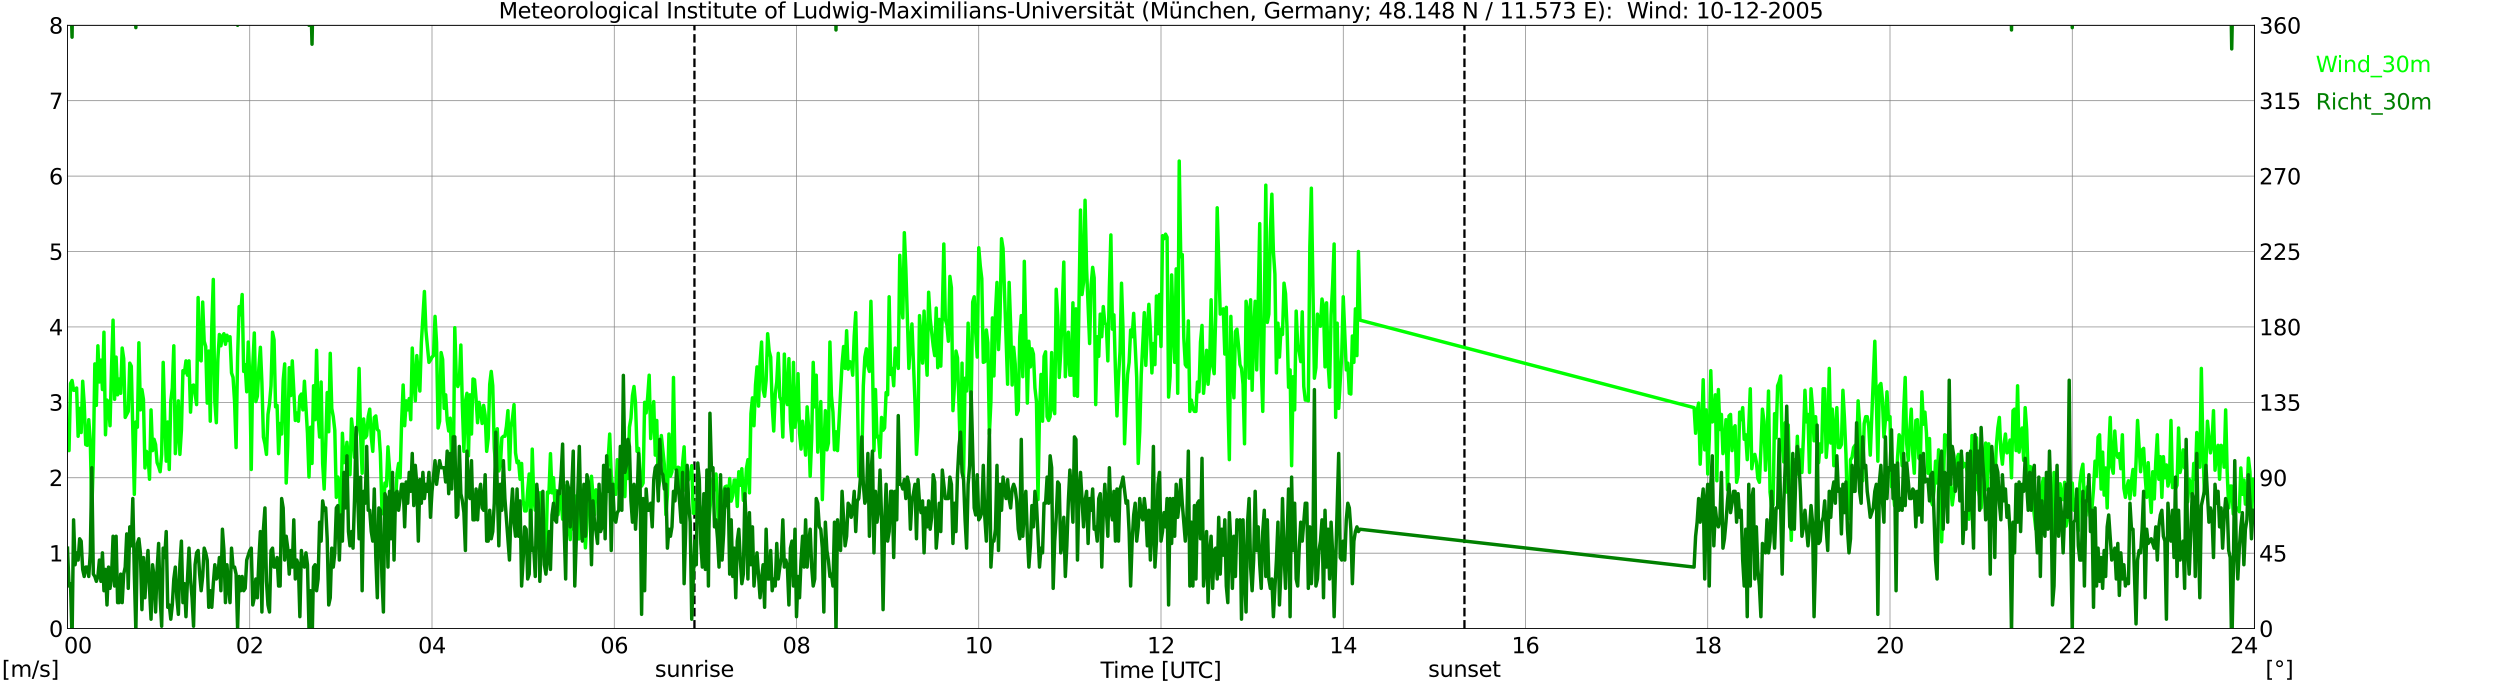 <?xml version="1.0" encoding="utf-8" standalone="no"?>
<!DOCTYPE svg PUBLIC "-//W3C//DTD SVG 1.1//EN"
  "http://www.w3.org/Graphics/SVG/1.1/DTD/svg11.dtd">
<svg xmlns:xlink="http://www.w3.org/1999/xlink" width="1085.4pt" height="296.64pt" viewBox="0 0 1085.4 296.64" xmlns="http://www.w3.org/2000/svg" version="1.1">
 <defs>
  <style type="text/css">*{stroke-linejoin: round; stroke-linecap: butt}</style>
 </defs>
 <g id="figure_1">
  <g id="patch_1">
   <path d="M 0 296.64 
L 1085.4 296.64 
L 1085.4 0 
L 0 0 
z
" style="fill: #ffffff"/>
  </g>
  <g id="axes_1">
   <g id="patch_2">
    <path d="M 29.306 272.909 
L 978.814 272.909 
L 978.814 10.976 
L 29.306 10.976 
z
" style="fill: #ffffff"/>
   </g>
   <g id="patch_3">
    <path d="M 978.814 272.909 
L 978.814 272.909 
L 978.814 10.976 
L 978.814 10.976 
z
" clip-path="url(#pd162eade5f)" style="fill: #d3d3d3; opacity: 0.25; stroke: #d3d3d3; stroke-linejoin: miter"/>
   </g>
   <g id="matplotlib.axis_1">
    <g id="xtick_1">
     <g id="line2d_1">
      <path d="M 29.306 272.909 
L 29.306 10.976 
" clip-path="url(#pd162eade5f)" style="fill: none; stroke: #808080; stroke-width: 0.3; stroke-linecap: square"/>
     </g>
     <g id="line2d_2"/>
     <g id="text_1">
      <!--    00 -->
      <g transform="translate(18.733 283.627) scale(0.095 -0.095)">
       <defs>
        <path id="DejaVuSans-20" transform="scale(0.016)"/>
        <path id="DejaVuSans-30" d="M 2034 4250 
Q 1547 4250 1301 3770 
Q 1056 3291 1056 2328 
Q 1056 1369 1301 889 
Q 1547 409 2034 409 
Q 2525 409 2770 889 
Q 3016 1369 3016 2328 
Q 3016 3291 2770 3770 
Q 2525 4250 2034 4250 
z
M 2034 4750 
Q 2819 4750 3233 4129 
Q 3647 3509 3647 2328 
Q 3647 1150 3233 529 
Q 2819 -91 2034 -91 
Q 1250 -91 836 529 
Q 422 1150 422 2328 
Q 422 3509 836 4129 
Q 1250 4750 2034 4750 
z
" transform="scale(0.016)"/>
       </defs>
       <use xlink:href="#DejaVuSans-20"/>
       <use xlink:href="#DejaVuSans-20" transform="translate(31.787 0)"/>
       <use xlink:href="#DejaVuSans-20" transform="translate(63.574 0)"/>
       <use xlink:href="#DejaVuSans-30" transform="translate(95.361 0)"/>
       <use xlink:href="#DejaVuSans-30" transform="translate(158.984 0)"/>
      </g>
     </g>
    </g>
    <g id="xtick_2">
     <g id="line2d_3">
      <path d="M 108.431 272.909 
L 108.431 10.976 
" clip-path="url(#pd162eade5f)" style="fill: none; stroke: #808080; stroke-width: 0.3; stroke-linecap: square"/>
     </g>
     <g id="line2d_4"/>
     <g id="text_2">
      <!-- 02 -->
      <g transform="translate(102.387 283.627) scale(0.095 -0.095)">
       <defs>
        <path id="DejaVuSans-32" d="M 1228 531 
L 3431 531 
L 3431 0 
L 469 0 
L 469 531 
Q 828 903 1448 1529 
Q 2069 2156 2228 2338 
Q 2531 2678 2651 2914 
Q 2772 3150 2772 3378 
Q 2772 3750 2511 3984 
Q 2250 4219 1831 4219 
Q 1534 4219 1204 4116 
Q 875 4013 500 3803 
L 500 4441 
Q 881 4594 1212 4672 
Q 1544 4750 1819 4750 
Q 2544 4750 2975 4387 
Q 3406 4025 3406 3419 
Q 3406 3131 3298 2873 
Q 3191 2616 2906 2266 
Q 2828 2175 2409 1742 
Q 1991 1309 1228 531 
z
" transform="scale(0.016)"/>
       </defs>
       <use xlink:href="#DejaVuSans-30"/>
       <use xlink:href="#DejaVuSans-32" transform="translate(63.623 0)"/>
      </g>
     </g>
    </g>
    <g id="xtick_3">
     <g id="line2d_5">
      <path d="M 187.557 272.909 
L 187.557 10.976 
" clip-path="url(#pd162eade5f)" style="fill: none; stroke: #808080; stroke-width: 0.3; stroke-linecap: square"/>
     </g>
     <g id="line2d_6"/>
     <g id="text_3">
      <!-- 04 -->
      <g transform="translate(181.513 283.627) scale(0.095 -0.095)">
       <defs>
        <path id="DejaVuSans-34" d="M 2419 4116 
L 825 1625 
L 2419 1625 
L 2419 4116 
z
M 2253 4666 
L 3047 4666 
L 3047 1625 
L 3713 1625 
L 3713 1100 
L 3047 1100 
L 3047 0 
L 2419 0 
L 2419 1100 
L 313 1100 
L 313 1709 
L 2253 4666 
z
" transform="scale(0.016)"/>
       </defs>
       <use xlink:href="#DejaVuSans-30"/>
       <use xlink:href="#DejaVuSans-34" transform="translate(63.623 0)"/>
      </g>
     </g>
    </g>
    <g id="xtick_4">
     <g id="line2d_7">
      <path d="M 266.683 272.909 
L 266.683 10.976 
" clip-path="url(#pd162eade5f)" style="fill: none; stroke: #808080; stroke-width: 0.3; stroke-linecap: square"/>
     </g>
     <g id="line2d_8"/>
     <g id="text_4">
      <!-- 06 -->
      <g transform="translate(260.638 283.627) scale(0.095 -0.095)">
       <defs>
        <path id="DejaVuSans-36" d="M 2113 2584 
Q 1688 2584 1439 2293 
Q 1191 2003 1191 1497 
Q 1191 994 1439 701 
Q 1688 409 2113 409 
Q 2538 409 2786 701 
Q 3034 994 3034 1497 
Q 3034 2003 2786 2293 
Q 2538 2584 2113 2584 
z
M 3366 4563 
L 3366 3988 
Q 3128 4100 2886 4159 
Q 2644 4219 2406 4219 
Q 1781 4219 1451 3797 
Q 1122 3375 1075 2522 
Q 1259 2794 1537 2939 
Q 1816 3084 2150 3084 
Q 2853 3084 3261 2657 
Q 3669 2231 3669 1497 
Q 3669 778 3244 343 
Q 2819 -91 2113 -91 
Q 1303 -91 875 529 
Q 447 1150 447 2328 
Q 447 3434 972 4092 
Q 1497 4750 2381 4750 
Q 2619 4750 2861 4703 
Q 3103 4656 3366 4563 
z
" transform="scale(0.016)"/>
       </defs>
       <use xlink:href="#DejaVuSans-30"/>
       <use xlink:href="#DejaVuSans-36" transform="translate(63.623 0)"/>
      </g>
     </g>
    </g>
    <g id="xtick_5">
     <g id="line2d_9">
      <path d="M 345.808 272.909 
L 345.808 10.976 
" clip-path="url(#pd162eade5f)" style="fill: none; stroke: #808080; stroke-width: 0.3; stroke-linecap: square"/>
     </g>
     <g id="line2d_10"/>
     <g id="text_5">
      <!-- 08 -->
      <g transform="translate(339.764 283.627) scale(0.095 -0.095)">
       <defs>
        <path id="DejaVuSans-38" d="M 2034 2216 
Q 1584 2216 1326 1975 
Q 1069 1734 1069 1313 
Q 1069 891 1326 650 
Q 1584 409 2034 409 
Q 2484 409 2743 651 
Q 3003 894 3003 1313 
Q 3003 1734 2745 1975 
Q 2488 2216 2034 2216 
z
M 1403 2484 
Q 997 2584 770 2862 
Q 544 3141 544 3541 
Q 544 4100 942 4425 
Q 1341 4750 2034 4750 
Q 2731 4750 3128 4425 
Q 3525 4100 3525 3541 
Q 3525 3141 3298 2862 
Q 3072 2584 2669 2484 
Q 3125 2378 3379 2068 
Q 3634 1759 3634 1313 
Q 3634 634 3220 271 
Q 2806 -91 2034 -91 
Q 1263 -91 848 271 
Q 434 634 434 1313 
Q 434 1759 690 2068 
Q 947 2378 1403 2484 
z
M 1172 3481 
Q 1172 3119 1398 2916 
Q 1625 2713 2034 2713 
Q 2441 2713 2670 2916 
Q 2900 3119 2900 3481 
Q 2900 3844 2670 4047 
Q 2441 4250 2034 4250 
Q 1625 4250 1398 4047 
Q 1172 3844 1172 3481 
z
" transform="scale(0.016)"/>
       </defs>
       <use xlink:href="#DejaVuSans-30"/>
       <use xlink:href="#DejaVuSans-38" transform="translate(63.623 0)"/>
      </g>
     </g>
    </g>
    <g id="xtick_6">
     <g id="line2d_11">
      <path d="M 424.934 272.909 
L 424.934 10.976 
" clip-path="url(#pd162eade5f)" style="fill: none; stroke: #808080; stroke-width: 0.3; stroke-linecap: square"/>
     </g>
     <g id="line2d_12"/>
     <g id="text_6">
      <!-- 10 -->
      <g transform="translate(418.89 283.627) scale(0.095 -0.095)">
       <defs>
        <path id="DejaVuSans-31" d="M 794 531 
L 1825 531 
L 1825 4091 
L 703 3866 
L 703 4441 
L 1819 4666 
L 2450 4666 
L 2450 531 
L 3481 531 
L 3481 0 
L 794 0 
L 794 531 
z
" transform="scale(0.016)"/>
       </defs>
       <use xlink:href="#DejaVuSans-31"/>
       <use xlink:href="#DejaVuSans-30" transform="translate(63.623 0)"/>
      </g>
     </g>
    </g>
    <g id="xtick_7">
     <g id="line2d_13">
      <path d="M 504.06 272.909 
L 504.06 10.976 
" clip-path="url(#pd162eade5f)" style="fill: none; stroke: #808080; stroke-width: 0.3; stroke-linecap: square"/>
     </g>
     <g id="line2d_14"/>
     <g id="text_7">
      <!-- 12 -->
      <g transform="translate(498.015 283.627) scale(0.095 -0.095)">
       <use xlink:href="#DejaVuSans-31"/>
       <use xlink:href="#DejaVuSans-32" transform="translate(63.623 0)"/>
      </g>
     </g>
    </g>
    <g id="xtick_8">
     <g id="line2d_15">
      <path d="M 583.185 272.909 
L 583.185 10.976 
" clip-path="url(#pd162eade5f)" style="fill: none; stroke: #808080; stroke-width: 0.3; stroke-linecap: square"/>
     </g>
     <g id="line2d_16"/>
     <g id="text_8">
      <!-- 14 -->
      <g transform="translate(577.141 283.627) scale(0.095 -0.095)">
       <use xlink:href="#DejaVuSans-31"/>
       <use xlink:href="#DejaVuSans-34" transform="translate(63.623 0)"/>
      </g>
     </g>
    </g>
    <g id="xtick_9">
     <g id="line2d_17">
      <path d="M 662.311 272.909 
L 662.311 10.976 
" clip-path="url(#pd162eade5f)" style="fill: none; stroke: #808080; stroke-width: 0.3; stroke-linecap: square"/>
     </g>
     <g id="line2d_18"/>
     <g id="text_9">
      <!-- 16 -->
      <g transform="translate(656.267 283.627) scale(0.095 -0.095)">
       <use xlink:href="#DejaVuSans-31"/>
       <use xlink:href="#DejaVuSans-36" transform="translate(63.623 0)"/>
      </g>
     </g>
    </g>
    <g id="xtick_10">
     <g id="line2d_19">
      <path d="M 741.437 272.909 
L 741.437 10.976 
" clip-path="url(#pd162eade5f)" style="fill: none; stroke: #808080; stroke-width: 0.3; stroke-linecap: square"/>
     </g>
     <g id="line2d_20"/>
     <g id="text_10">
      <!-- 18 -->
      <g transform="translate(735.392 283.627) scale(0.095 -0.095)">
       <use xlink:href="#DejaVuSans-31"/>
       <use xlink:href="#DejaVuSans-38" transform="translate(63.623 0)"/>
      </g>
     </g>
    </g>
    <g id="xtick_11">
     <g id="line2d_21">
      <path d="M 820.562 272.909 
L 820.562 10.976 
" clip-path="url(#pd162eade5f)" style="fill: none; stroke: #808080; stroke-width: 0.3; stroke-linecap: square"/>
     </g>
     <g id="line2d_22"/>
     <g id="text_11">
      <!-- 20 -->
      <g transform="translate(814.518 283.627) scale(0.095 -0.095)">
       <use xlink:href="#DejaVuSans-32"/>
       <use xlink:href="#DejaVuSans-30" transform="translate(63.623 0)"/>
      </g>
     </g>
    </g>
    <g id="xtick_12">
     <g id="line2d_23">
      <path d="M 899.688 272.909 
L 899.688 10.976 
" clip-path="url(#pd162eade5f)" style="fill: none; stroke: #808080; stroke-width: 0.3; stroke-linecap: square"/>
     </g>
     <g id="line2d_24"/>
     <g id="text_12">
      <!-- 22 -->
      <g transform="translate(893.644 283.627) scale(0.095 -0.095)">
       <use xlink:href="#DejaVuSans-32"/>
       <use xlink:href="#DejaVuSans-32" transform="translate(63.623 0)"/>
      </g>
     </g>
    </g>
    <g id="xtick_13">
     <g id="line2d_25">
      <path d="M 978.814 272.909 
L 978.814 10.976 
" clip-path="url(#pd162eade5f)" style="fill: none; stroke: #808080; stroke-width: 0.3; stroke-linecap: square"/>
     </g>
     <g id="line2d_26"/>
     <g id="text_13">
      <!-- 24    -->
      <g transform="translate(968.241 283.627) scale(0.095 -0.095)">
       <use xlink:href="#DejaVuSans-32"/>
       <use xlink:href="#DejaVuSans-34" transform="translate(63.623 0)"/>
       <use xlink:href="#DejaVuSans-20" transform="translate(127.246 0)"/>
       <use xlink:href="#DejaVuSans-20" transform="translate(159.033 0)"/>
       <use xlink:href="#DejaVuSans-20" transform="translate(190.82 0)"/>
      </g>
     </g>
    </g>
    <g id="text_14">
     <!-- Time [UTC] -->
     <g transform="translate(477.806 294.322) scale(0.095 -0.095)">
      <defs>
       <path id="DejaVuSans-54" d="M -19 4666 
L 3928 4666 
L 3928 4134 
L 2272 4134 
L 2272 0 
L 1638 0 
L 1638 4134 
L -19 4134 
L -19 4666 
z
" transform="scale(0.016)"/>
       <path id="DejaVuSans-69" d="M 603 3500 
L 1178 3500 
L 1178 0 
L 603 0 
L 603 3500 
z
M 603 4863 
L 1178 4863 
L 1178 4134 
L 603 4134 
L 603 4863 
z
" transform="scale(0.016)"/>
       <path id="DejaVuSans-6d" d="M 3328 2828 
Q 3544 3216 3844 3400 
Q 4144 3584 4550 3584 
Q 5097 3584 5394 3201 
Q 5691 2819 5691 2113 
L 5691 0 
L 5113 0 
L 5113 2094 
Q 5113 2597 4934 2840 
Q 4756 3084 4391 3084 
Q 3944 3084 3684 2787 
Q 3425 2491 3425 1978 
L 3425 0 
L 2847 0 
L 2847 2094 
Q 2847 2600 2669 2842 
Q 2491 3084 2119 3084 
Q 1678 3084 1418 2786 
Q 1159 2488 1159 1978 
L 1159 0 
L 581 0 
L 581 3500 
L 1159 3500 
L 1159 2956 
Q 1356 3278 1631 3431 
Q 1906 3584 2284 3584 
Q 2666 3584 2933 3390 
Q 3200 3197 3328 2828 
z
" transform="scale(0.016)"/>
       <path id="DejaVuSans-65" d="M 3597 1894 
L 3597 1613 
L 953 1613 
Q 991 1019 1311 708 
Q 1631 397 2203 397 
Q 2534 397 2845 478 
Q 3156 559 3463 722 
L 3463 178 
Q 3153 47 2828 -22 
Q 2503 -91 2169 -91 
Q 1331 -91 842 396 
Q 353 884 353 1716 
Q 353 2575 817 3079 
Q 1281 3584 2069 3584 
Q 2775 3584 3186 3129 
Q 3597 2675 3597 1894 
z
M 3022 2063 
Q 3016 2534 2758 2815 
Q 2500 3097 2075 3097 
Q 1594 3097 1305 2825 
Q 1016 2553 972 2059 
L 3022 2063 
z
" transform="scale(0.016)"/>
       <path id="DejaVuSans-5b" d="M 550 4863 
L 1875 4863 
L 1875 4416 
L 1125 4416 
L 1125 -397 
L 1875 -397 
L 1875 -844 
L 550 -844 
L 550 4863 
z
" transform="scale(0.016)"/>
       <path id="DejaVuSans-55" d="M 556 4666 
L 1191 4666 
L 1191 1831 
Q 1191 1081 1462 751 
Q 1734 422 2344 422 
Q 2950 422 3222 751 
Q 3494 1081 3494 1831 
L 3494 4666 
L 4128 4666 
L 4128 1753 
Q 4128 841 3676 375 
Q 3225 -91 2344 -91 
Q 1459 -91 1007 375 
Q 556 841 556 1753 
L 556 4666 
z
" transform="scale(0.016)"/>
       <path id="DejaVuSans-43" d="M 4122 4306 
L 4122 3641 
Q 3803 3938 3442 4084 
Q 3081 4231 2675 4231 
Q 1875 4231 1450 3742 
Q 1025 3253 1025 2328 
Q 1025 1406 1450 917 
Q 1875 428 2675 428 
Q 3081 428 3442 575 
Q 3803 722 4122 1019 
L 4122 359 
Q 3791 134 3420 21 
Q 3050 -91 2638 -91 
Q 1578 -91 968 557 
Q 359 1206 359 2328 
Q 359 3453 968 4101 
Q 1578 4750 2638 4750 
Q 3056 4750 3426 4639 
Q 3797 4528 4122 4306 
z
" transform="scale(0.016)"/>
       <path id="DejaVuSans-5d" d="M 1947 4863 
L 1947 -844 
L 622 -844 
L 622 -397 
L 1369 -397 
L 1369 4416 
L 622 4416 
L 622 4863 
L 1947 4863 
z
" transform="scale(0.016)"/>
      </defs>
      <use xlink:href="#DejaVuSans-54"/>
      <use xlink:href="#DejaVuSans-69" transform="translate(57.959 0)"/>
      <use xlink:href="#DejaVuSans-6d" transform="translate(85.742 0)"/>
      <use xlink:href="#DejaVuSans-65" transform="translate(183.154 0)"/>
      <use xlink:href="#DejaVuSans-20" transform="translate(244.678 0)"/>
      <use xlink:href="#DejaVuSans-5b" transform="translate(276.465 0)"/>
      <use xlink:href="#DejaVuSans-55" transform="translate(315.479 0)"/>
      <use xlink:href="#DejaVuSans-54" transform="translate(388.672 0)"/>
      <use xlink:href="#DejaVuSans-43" transform="translate(443.881 0)"/>
      <use xlink:href="#DejaVuSans-5d" transform="translate(513.705 0)"/>
     </g>
    </g>
   </g>
   <g id="matplotlib.axis_2">
    <g id="ytick_1">
     <g id="line2d_27">
      <path d="M 29.306 272.909 
L 978.814 272.909 
" clip-path="url(#pd162eade5f)" style="fill: none; stroke: #808080; stroke-width: 0.3; stroke-linecap: square"/>
     </g>
     <g id="line2d_28"/>
     <g id="text_15">
      <!-- 0 -->
      <g transform="translate(21.261 276.518) scale(0.095 -0.095)">
       <use xlink:href="#DejaVuSans-30"/>
      </g>
     </g>
    </g>
    <g id="ytick_2">
     <g id="line2d_29">
      <path d="M 29.306 240.167 
L 978.814 240.167 
" clip-path="url(#pd162eade5f)" style="fill: none; stroke: #808080; stroke-width: 0.3; stroke-linecap: square"/>
     </g>
     <g id="line2d_30"/>
     <g id="text_16">
      <!-- 1 -->
      <g transform="translate(21.261 243.776) scale(0.095 -0.095)">
       <use xlink:href="#DejaVuSans-31"/>
      </g>
     </g>
    </g>
    <g id="ytick_3">
     <g id="line2d_31">
      <path d="M 29.306 207.426 
L 978.814 207.426 
" clip-path="url(#pd162eade5f)" style="fill: none; stroke: #808080; stroke-width: 0.3; stroke-linecap: square"/>
     </g>
     <g id="line2d_32"/>
     <g id="text_17">
      <!-- 2 -->
      <g transform="translate(21.261 211.035) scale(0.095 -0.095)">
       <use xlink:href="#DejaVuSans-32"/>
      </g>
     </g>
    </g>
    <g id="ytick_4">
     <g id="line2d_33">
      <path d="M 29.306 174.684 
L 978.814 174.684 
" clip-path="url(#pd162eade5f)" style="fill: none; stroke: #808080; stroke-width: 0.3; stroke-linecap: square"/>
     </g>
     <g id="line2d_34"/>
     <g id="text_18">
      <!-- 3 -->
      <g transform="translate(21.261 178.293) scale(0.095 -0.095)">
       <defs>
        <path id="DejaVuSans-33" d="M 2597 2516 
Q 3050 2419 3304 2112 
Q 3559 1806 3559 1356 
Q 3559 666 3084 287 
Q 2609 -91 1734 -91 
Q 1441 -91 1130 -33 
Q 819 25 488 141 
L 488 750 
Q 750 597 1062 519 
Q 1375 441 1716 441 
Q 2309 441 2620 675 
Q 2931 909 2931 1356 
Q 2931 1769 2642 2001 
Q 2353 2234 1838 2234 
L 1294 2234 
L 1294 2753 
L 1863 2753 
Q 2328 2753 2575 2939 
Q 2822 3125 2822 3475 
Q 2822 3834 2567 4026 
Q 2313 4219 1838 4219 
Q 1578 4219 1281 4162 
Q 984 4106 628 3988 
L 628 4550 
Q 988 4650 1302 4700 
Q 1616 4750 1894 4750 
Q 2613 4750 3031 4423 
Q 3450 4097 3450 3541 
Q 3450 3153 3228 2886 
Q 3006 2619 2597 2516 
z
" transform="scale(0.016)"/>
       </defs>
       <use xlink:href="#DejaVuSans-33"/>
      </g>
     </g>
    </g>
    <g id="ytick_5">
     <g id="line2d_35">
      <path d="M 29.306 141.942 
L 978.814 141.942 
" clip-path="url(#pd162eade5f)" style="fill: none; stroke: #808080; stroke-width: 0.3; stroke-linecap: square"/>
     </g>
     <g id="line2d_36"/>
     <g id="text_19">
      <!-- 4 -->
      <g transform="translate(21.261 145.551) scale(0.095 -0.095)">
       <use xlink:href="#DejaVuSans-34"/>
      </g>
     </g>
    </g>
    <g id="ytick_6">
     <g id="line2d_37">
      <path d="M 29.306 109.201 
L 978.814 109.201 
" clip-path="url(#pd162eade5f)" style="fill: none; stroke: #808080; stroke-width: 0.3; stroke-linecap: square"/>
     </g>
     <g id="line2d_38"/>
     <g id="text_20">
      <!-- 5 -->
      <g transform="translate(21.261 112.81) scale(0.095 -0.095)">
       <defs>
        <path id="DejaVuSans-35" d="M 691 4666 
L 3169 4666 
L 3169 4134 
L 1269 4134 
L 1269 2991 
Q 1406 3038 1543 3061 
Q 1681 3084 1819 3084 
Q 2600 3084 3056 2656 
Q 3513 2228 3513 1497 
Q 3513 744 3044 326 
Q 2575 -91 1722 -91 
Q 1428 -91 1123 -41 
Q 819 9 494 109 
L 494 744 
Q 775 591 1075 516 
Q 1375 441 1709 441 
Q 2250 441 2565 725 
Q 2881 1009 2881 1497 
Q 2881 1984 2565 2268 
Q 2250 2553 1709 2553 
Q 1456 2553 1204 2497 
Q 953 2441 691 2322 
L 691 4666 
z
" transform="scale(0.016)"/>
       </defs>
       <use xlink:href="#DejaVuSans-35"/>
      </g>
     </g>
    </g>
    <g id="ytick_7">
     <g id="line2d_39">
      <path d="M 29.306 76.459 
L 978.814 76.459 
" clip-path="url(#pd162eade5f)" style="fill: none; stroke: #808080; stroke-width: 0.3; stroke-linecap: square"/>
     </g>
     <g id="line2d_40"/>
     <g id="text_21">
      <!-- 6 -->
      <g transform="translate(21.261 80.068) scale(0.095 -0.095)">
       <use xlink:href="#DejaVuSans-36"/>
      </g>
     </g>
    </g>
    <g id="ytick_8">
     <g id="line2d_41">
      <path d="M 29.306 43.717 
L 978.814 43.717 
" clip-path="url(#pd162eade5f)" style="fill: none; stroke: #808080; stroke-width: 0.3; stroke-linecap: square"/>
     </g>
     <g id="line2d_42"/>
     <g id="text_22">
      <!-- 7 -->
      <g transform="translate(21.261 47.327) scale(0.095 -0.095)">
       <defs>
        <path id="DejaVuSans-37" d="M 525 4666 
L 3525 4666 
L 3525 4397 
L 1831 0 
L 1172 0 
L 2766 4134 
L 525 4134 
L 525 4666 
z
" transform="scale(0.016)"/>
       </defs>
       <use xlink:href="#DejaVuSans-37"/>
      </g>
     </g>
    </g>
    <g id="ytick_9">
     <g id="line2d_43">
      <path d="M 29.306 10.976 
L 978.814 10.976 
" clip-path="url(#pd162eade5f)" style="fill: none; stroke: #808080; stroke-width: 0.3; stroke-linecap: square"/>
     </g>
     <g id="line2d_44"/>
     <g id="text_23">
      <!-- 8 -->
      <g transform="translate(21.261 14.585) scale(0.095 -0.095)">
       <use xlink:href="#DejaVuSans-38"/>
      </g>
     </g>
    </g>
   </g>
   <g id="line2d_45">
    <path d="M 301.498 272.909 
L 301.498 10.976 
" clip-path="url(#pd162eade5f)" style="fill: none; stroke-dasharray: 3.7,1.6; stroke-dashoffset: 0; stroke: #000000"/>
   </g>
   <g id="line2d_46">
    <path d="M 635.804 272.909 
L 635.804 10.976 
" clip-path="url(#pd162eade5f)" style="fill: none; stroke-dasharray: 3.7,1.6; stroke-dashoffset: 0; stroke: #000000"/>
   </g>
   <g id="line2d_47">
    <path d="M 29.306 184.179 
L 29.965 195.639 
L 30.625 166.498 
L 31.284 165.189 
L 31.943 169.445 
L 32.603 169.445 
L 33.262 168.463 
L 33.921 189.418 
L 34.581 177.303 
L 35.24 187.781 
L 35.9 165.516 
L 36.559 175.339 
L 37.218 193.019 
L 37.878 193.347 
L 38.537 182.214 
L 39.197 191.382 
L 39.856 221.832 
L 40.515 199.568 
L 41.175 157.986 
L 41.834 175.994 
L 42.493 150.128 
L 43.153 165.844 
L 43.812 156.349 
L 44.472 169.118 
L 45.131 144.234 
L 45.79 188.763 
L 46.45 173.702 
L 47.109 174.684 
L 47.768 184.834 
L 48.428 159.295 
L 49.087 138.995 
L 49.747 173.374 
L 50.406 155.039 
L 51.065 171.41 
L 51.725 164.534 
L 52.384 170.755 
L 53.043 151.11 
L 53.703 155.694 
L 54.362 181.232 
L 55.681 178.613 
L 56.34 157.658 
L 57 158.968 
L 58.319 214.629 
L 58.978 183.197 
L 59.637 185.489 
L 60.297 148.818 
L 60.956 177.958 
L 61.615 169.118 
L 62.275 173.374 
L 62.934 203.169 
L 63.594 195.966 
L 64.253 197.276 
L 64.912 208.08 
L 65.572 177.958 
L 66.231 195.639 
L 66.89 190.727 
L 67.55 193.019 
L 68.209 200.877 
L 68.869 202.514 
L 69.528 204.806 
L 70.187 197.276 
L 70.847 157.331 
L 71.506 181.56 
L 72.166 200.222 
L 72.825 183.197 
L 73.484 203.824 
L 74.144 174.029 
L 74.803 168.463 
L 75.462 150.128 
L 76.122 196.948 
L 76.781 187.453 
L 77.441 174.029 
L 78.1 197.276 
L 78.759 186.798 
L 79.419 160.932 
L 80.078 161.915 
L 80.737 156.676 
L 81.397 162.897 
L 82.056 156.676 
L 82.716 178.94 
L 83.375 167.481 
L 84.034 167.153 
L 84.694 170.755 
L 85.353 175.666 
L 86.013 129.173 
L 86.672 156.021 
L 87.331 156.676 
L 87.991 131.137 
L 88.65 148.163 
L 89.309 150.455 
L 89.969 175.011 
L 90.628 152.42 
L 91.288 182.869 
L 91.947 141.942 
L 92.606 121.315 
L 93.266 174.356 
L 93.925 183.524 
L 94.584 156.021 
L 95.244 145.216 
L 95.903 150.128 
L 96.563 145.871 
L 97.222 144.889 
L 97.881 149.473 
L 98.541 145.544 
L 99.2 147.836 
L 99.86 146.199 
L 100.519 161.915 
L 101.178 163.879 
L 101.838 174.356 
L 102.497 194.329 
L 103.156 155.039 
L 103.816 133.102 
L 104.475 136.704 
L 105.135 127.863 
L 105.794 161.26 
L 106.453 158.313 
L 107.113 170.1 
L 107.772 148.491 
L 108.431 163.552 
L 109.091 203.824 
L 109.75 158.64 
L 110.41 144.562 
L 111.069 174.356 
L 111.728 172.065 
L 112.388 159.623 
L 113.047 150.782 
L 113.707 166.171 
L 114.366 189.745 
L 115.025 192.692 
L 115.685 197.276 
L 116.344 179.923 
L 117.003 175.339 
L 117.663 167.481 
L 118.322 144.234 
L 118.982 147.508 
L 119.641 176.648 
L 120.3 175.994 
L 120.96 196.948 
L 121.619 183.852 
L 122.278 188.435 
L 122.938 165.189 
L 123.597 157.986 
L 124.257 209.717 
L 124.916 193.347 
L 125.575 159.623 
L 126.235 171.737 
L 126.894 156.676 
L 128.213 182.542 
L 128.872 179.268 
L 129.532 182.869 
L 130.191 172.065 
L 130.85 171.082 
L 131.51 177.958 
L 132.169 165.516 
L 133.488 188.108 
L 134.147 207.098 
L 134.807 185.489 
L 135.466 201.205 
L 136.125 167.481 
L 136.785 182.214 
L 137.444 152.092 
L 138.104 180.25 
L 138.763 189.745 
L 139.422 165.844 
L 140.082 201.205 
L 140.741 212.337 
L 141.4 193.347 
L 142.06 170.427 
L 142.719 187.453 
L 143.379 153.402 
L 144.038 177.303 
L 144.697 180.905 
L 145.357 186.798 
L 146.016 215.938 
L 146.676 207.098 
L 147.335 210.372 
L 147.994 229.362 
L 148.654 188.108 
L 149.313 200.877 
L 149.972 198.585 
L 150.632 192.037 
L 151.291 200.222 
L 151.951 206.116 
L 152.61 181.887 
L 153.269 188.108 
L 153.929 198.585 
L 154.588 190.4 
L 155.247 184.834 
L 155.907 159.95 
L 156.566 189.09 
L 157.226 205.461 
L 157.885 181.887 
L 158.544 190.072 
L 159.204 189.09 
L 159.863 180.905 
L 160.523 177.631 
L 161.182 189.745 
L 161.841 195.966 
L 162.501 181.232 
L 163.16 180.577 
L 163.819 186.471 
L 164.479 187.126 
L 165.138 196.948 
L 165.798 220.522 
L 166.457 223.142 
L 167.116 209.717 
L 167.776 211.027 
L 168.435 194.001 
L 169.754 212.664 
L 170.413 214.301 
L 171.073 218.885 
L 171.732 217.903 
L 172.391 205.461 
L 173.051 201.205 
L 173.71 207.426 
L 174.37 183.197 
L 175.029 167.153 
L 175.688 184.834 
L 176.348 174.029 
L 177.007 177.958 
L 177.666 173.047 
L 178.326 182.214 
L 178.985 151.11 
L 179.645 164.534 
L 180.304 174.029 
L 180.963 154.384 
L 181.623 162.897 
L 182.282 169.773 
L 182.941 148.818 
L 184.26 126.554 
L 184.92 143.579 
L 186.238 157.331 
L 186.898 156.349 
L 187.557 155.039 
L 188.217 154.384 
L 188.876 137.358 
L 189.535 148.818 
L 190.195 185.816 
L 190.854 182.869 
L 191.513 153.074 
L 192.173 156.021 
L 192.832 177.303 
L 193.492 171.41 
L 194.151 182.542 
L 194.81 187.126 
L 195.47 181.56 
L 196.129 201.205 
L 196.788 207.426 
L 197.448 142.27 
L 198.107 164.534 
L 198.767 167.808 
L 199.426 165.516 
L 200.085 149.8 
L 200.745 176.321 
L 201.404 195.966 
L 202.063 174.356 
L 202.723 170.755 
L 203.382 197.93 
L 204.042 171.41 
L 204.701 188.435 
L 205.36 164.534 
L 206.02 164.861 
L 206.679 173.047 
L 207.339 183.524 
L 207.998 174.684 
L 208.657 178.285 
L 209.317 183.852 
L 209.976 175.994 
L 210.635 180.25 
L 211.295 195.966 
L 211.954 190.4 
L 212.614 166.826 
L 213.273 161.26 
L 213.932 167.481 
L 214.592 194.656 
L 215.251 203.169 
L 215.91 186.143 
L 216.57 204.479 
L 217.229 202.514 
L 217.889 190.072 
L 218.548 189.418 
L 219.207 189.418 
L 219.867 185.161 
L 220.526 178.285 
L 221.186 203.824 
L 221.845 185.489 
L 222.504 181.56 
L 223.164 175.666 
L 223.823 196.621 
L 224.482 200.877 
L 225.142 200.222 
L 225.801 208.08 
L 226.461 201.205 
L 227.12 217.248 
L 227.779 221.832 
L 228.439 221.832 
L 229.098 212.992 
L 229.757 205.788 
L 230.417 232.309 
L 231.076 194.984 
L 231.736 216.266 
L 232.395 221.504 
L 233.054 212.337 
L 233.714 232.309 
L 234.373 213.974 
L 235.033 213.974 
L 235.692 226.088 
L 236.351 227.398 
L 237.011 239.84 
L 237.67 213.646 
L 238.329 213.974 
L 238.989 196.948 
L 239.648 213.974 
L 240.308 207.426 
L 240.967 219.867 
L 241.626 212.992 
L 242.286 223.469 
L 242.945 213.319 
L 243.604 217.248 
L 244.264 225.433 
L 244.923 215.938 
L 245.583 211.027 
L 246.242 231.982 
L 246.901 228.053 
L 247.561 234.274 
L 248.22 217.575 
L 248.88 229.69 
L 249.539 215.284 
L 250.198 216.266 
L 250.858 233.946 
L 251.517 233.946 
L 252.176 217.248 
L 252.836 216.921 
L 253.495 221.832 
L 254.155 237.875 
L 254.814 227.071 
L 255.473 212.992 
L 256.133 217.248 
L 256.792 206.771 
L 258.111 223.469 
L 258.77 212.664 
L 259.43 213.319 
L 260.089 219.213 
L 260.748 221.832 
L 261.408 214.629 
L 262.067 213.974 
L 262.726 221.177 
L 263.386 204.806 
L 264.045 199.24 
L 264.705 188.435 
L 265.364 206.116 
L 266.023 212.009 
L 266.683 210.372 
L 267.342 214.629 
L 268.002 199.568 
L 268.661 204.151 
L 269.32 221.177 
L 269.98 207.426 
L 270.639 207.753 
L 271.298 215.611 
L 271.958 194.656 
L 272.617 207.753 
L 273.277 185.489 
L 273.936 181.56 
L 274.595 171.737 
L 275.255 167.808 
L 275.914 175.011 
L 276.573 195.966 
L 277.233 194.656 
L 277.892 206.116 
L 278.552 211.027 
L 279.211 209.717 
L 279.87 174.684 
L 280.53 179.268 
L 281.189 172.392 
L 281.849 162.897 
L 282.508 190.4 
L 283.167 180.905 
L 283.827 174.356 
L 284.486 197.603 
L 285.145 182.542 
L 285.805 211.682 
L 286.464 208.735 
L 287.124 189.09 
L 288.442 201.859 
L 289.102 223.469 
L 289.761 214.956 
L 290.42 188.435 
L 291.08 206.771 
L 291.739 204.806 
L 292.399 163.879 
L 293.058 203.169 
L 293.717 204.151 
L 294.377 202.842 
L 295.036 203.169 
L 295.696 221.177 
L 296.355 201.205 
L 297.014 194.001 
L 297.674 212.992 
L 298.333 209.063 
L 298.992 208.08 
L 299.652 206.443 
L 300.311 202.187 
L 300.971 222.814 
L 301.63 222.814 
L 302.289 217.903 
L 302.949 220.85 
L 303.608 219.213 
L 304.267 221.177 
L 304.927 240.167 
L 305.586 241.149 
L 306.246 215.611 
L 306.905 218.885 
L 307.564 229.035 
L 308.224 220.85 
L 309.543 207.753 
L 310.202 212.664 
L 310.861 205.788 
L 311.521 217.575 
L 312.18 238.857 
L 312.839 226.743 
L 313.499 225.761 
L 314.158 213.319 
L 314.818 211.355 
L 315.477 211.027 
L 316.136 220.522 
L 316.796 207.753 
L 317.455 217.575 
L 318.114 215.284 
L 318.774 208.408 
L 319.433 208.408 
L 320.093 219.867 
L 320.752 204.806 
L 321.411 210.7 
L 322.071 203.497 
L 322.73 217.248 
L 323.39 215.611 
L 324.049 203.497 
L 324.708 199.568 
L 325.368 213.974 
L 326.027 179.595 
L 326.686 172.719 
L 327.346 184.834 
L 328.005 167.153 
L 328.665 159.295 
L 329.324 176.321 
L 329.983 157.331 
L 330.643 148.491 
L 331.302 169.118 
L 331.961 172.065 
L 332.621 165.189 
L 333.28 144.889 
L 333.94 152.42 
L 334.599 155.039 
L 335.258 176.321 
L 335.918 187.126 
L 336.577 171.082 
L 337.236 165.844 
L 337.896 153.402 
L 338.555 172.392 
L 339.215 174.029 
L 339.874 189.745 
L 340.533 153.729 
L 341.193 173.047 
L 341.852 175.666 
L 342.512 155.694 
L 343.171 182.869 
L 343.83 191.382 
L 344.49 157.331 
L 345.149 185.489 
L 345.808 179.923 
L 346.468 162.242 
L 347.127 188.108 
L 347.787 194.984 
L 348.446 182.869 
L 349.765 197.603 
L 350.424 176.648 
L 351.083 185.816 
L 351.743 206.771 
L 352.402 190.4 
L 353.062 157.331 
L 353.721 176.648 
L 354.38 162.897 
L 355.04 196.293 
L 356.359 174.356 
L 357.018 216.921 
L 357.677 195.639 
L 358.337 178.285 
L 358.996 195.311 
L 359.655 192.364 
L 360.315 148.491 
L 360.974 171.737 
L 361.634 178.94 
L 362.293 195.311 
L 362.952 187.453 
L 363.612 195.639 
L 365.59 157.986 
L 366.249 150.455 
L 366.909 159.95 
L 367.568 143.579 
L 368.227 160.278 
L 368.887 157.003 
L 369.546 157.331 
L 370.206 162.897 
L 370.865 145.871 
L 371.524 135.721 
L 372.184 166.826 
L 372.843 206.771 
L 373.502 201.859 
L 374.162 200.222 
L 374.821 167.481 
L 375.481 155.039 
L 376.14 151.437 
L 376.799 158.968 
L 377.459 161.26 
L 378.118 130.81 
L 378.777 156.349 
L 379.437 195.639 
L 380.096 169.118 
L 380.756 189.745 
L 381.415 189.418 
L 382.074 198.585 
L 382.734 181.232 
L 383.393 186.798 
L 384.053 185.816 
L 384.712 170.427 
L 385.371 171.41 
L 386.031 128.846 
L 386.69 162.569 
L 387.349 159.95 
L 388.009 167.481 
L 388.668 151.11 
L 389.328 154.057 
L 389.987 159.95 
L 390.646 110.838 
L 391.306 129.828 
L 391.965 138.013 
L 392.624 101.015 
L 393.284 116.731 
L 394.603 159.95 
L 395.262 148.491 
L 395.921 140.633 
L 397.24 174.356 
L 397.899 197.276 
L 398.559 185.161 
L 399.218 137.031 
L 400.537 157.658 
L 401.196 135.066 
L 401.856 151.437 
L 402.515 162.897 
L 403.175 126.881 
L 403.834 138.341 
L 405.153 150.128 
L 405.812 154.384 
L 406.471 133.757 
L 407.131 159.623 
L 407.79 138.668 
L 408.45 158.968 
L 409.109 136.049 
L 409.768 105.926 
L 410.428 138.668 
L 411.087 140.96 
L 411.746 148.163 
L 412.406 120.005 
L 413.065 124.917 
L 413.725 178.285 
L 414.384 167.481 
L 415.043 152.42 
L 415.703 155.366 
L 416.362 176.321 
L 417.022 201.205 
L 417.681 157.658 
L 418.34 207.426 
L 419 164.207 
L 419.659 169.773 
L 420.318 140.305 
L 420.978 162.242 
L 421.637 175.994 
L 422.297 131.137 
L 422.956 128.846 
L 423.615 144.562 
L 424.275 155.039 
L 424.934 107.564 
L 425.593 115.422 
L 426.253 120.988 
L 426.912 157.331 
L 427.572 157.003 
L 428.231 143.252 
L 428.89 148.818 
L 429.55 188.435 
L 430.209 174.356 
L 430.869 138.013 
L 431.528 163.224 
L 432.187 136.049 
L 432.847 122.625 
L 433.506 151.765 
L 434.165 138.013 
L 434.825 103.635 
L 435.484 107.891 
L 437.462 166.826 
L 438.122 122.625 
L 438.781 141.287 
L 439.44 167.153 
L 440.1 150.782 
L 440.759 157.986 
L 441.419 179.923 
L 442.078 178.285 
L 442.737 146.199 
L 443.397 137.031 
L 444.056 163.552 
L 444.716 113.457 
L 446.034 175.011 
L 446.694 148.163 
L 447.353 159.295 
L 448.012 151.437 
L 448.672 153.729 
L 449.331 168.463 
L 449.991 174.356 
L 450.65 216.921 
L 451.309 179.268 
L 451.969 162.569 
L 452.628 182.869 
L 453.287 154.711 
L 453.947 152.747 
L 454.606 180.905 
L 455.266 182.542 
L 455.925 180.905 
L 456.584 153.074 
L 457.244 177.303 
L 457.903 179.595 
L 458.563 125.571 
L 459.222 137.031 
L 459.881 163.879 
L 460.541 152.747 
L 461.859 113.784 
L 462.519 163.552 
L 463.178 152.092 
L 463.838 144.234 
L 464.497 162.897 
L 465.156 162.897 
L 465.816 131.465 
L 466.475 171.737 
L 467.134 134.084 
L 467.794 172.065 
L 469.113 91.193 
L 469.772 127.863 
L 470.431 122.625 
L 471.091 86.936 
L 471.75 116.731 
L 473.069 149.145 
L 473.728 123.607 
L 474.388 116.076 
L 475.047 120.66 
L 475.706 175.666 
L 476.366 146.199 
L 477.025 154.711 
L 477.685 136.376 
L 478.344 146.199 
L 479.003 133.102 
L 479.663 140.305 
L 480.322 140.96 
L 480.981 156.676 
L 481.641 124.917 
L 482.3 101.997 
L 482.96 142.924 
L 483.619 136.704 
L 484.278 160.932 
L 484.938 180.577 
L 485.597 164.207 
L 486.256 152.747 
L 486.916 122.952 
L 487.575 143.252 
L 488.235 192.692 
L 488.894 175.666 
L 489.553 162.569 
L 490.213 157.331 
L 490.872 143.252 
L 491.532 146.199 
L 492.191 136.049 
L 493.51 163.879 
L 494.169 201.205 
L 494.828 187.453 
L 495.488 162.569 
L 496.807 135.721 
L 497.466 158.64 
L 498.125 142.597 
L 498.785 132.12 
L 499.444 143.579 
L 500.103 161.915 
L 500.763 149.145 
L 501.422 158.313 
L 502.082 128.518 
L 502.741 144.889 
L 503.4 127.863 
L 504.06 150.455 
L 504.719 102.325 
L 505.379 103.635 
L 506.038 101.67 
L 506.697 102.98 
L 507.357 172.392 
L 508.016 163.224 
L 508.675 119.351 
L 509.335 141.615 
L 509.994 157.331 
L 510.654 116.731 
L 511.313 170.755 
L 511.972 69.911 
L 512.632 111.493 
L 513.291 110.51 
L 513.95 146.526 
L 514.61 158.313 
L 515.269 159.295 
L 515.929 139.323 
L 516.588 178.613 
L 517.247 173.702 
L 517.907 177.303 
L 518.566 178.613 
L 519.226 178.613 
L 519.885 165.844 
L 520.544 170.1 
L 521.204 148.491 
L 521.863 141.287 
L 522.522 170.755 
L 523.182 162.897 
L 523.841 152.092 
L 524.501 166.826 
L 525.16 158.64 
L 525.819 130.155 
L 526.479 158.313 
L 527.138 162.242 
L 527.797 137.031 
L 528.457 90.21 
L 529.776 136.376 
L 530.435 134.412 
L 531.094 134.084 
L 531.754 153.729 
L 532.413 133.429 
L 533.073 173.047 
L 533.732 199.568 
L 534.391 137.358 
L 535.051 161.587 
L 535.71 172.719 
L 536.369 143.907 
L 537.029 142.924 
L 537.688 149.8 
L 538.348 158.313 
L 539.007 159.95 
L 539.666 166.826 
L 540.326 192.692 
L 540.985 130.81 
L 541.644 134.739 
L 542.304 164.207 
L 542.963 130.155 
L 543.623 169.445 
L 544.282 143.579 
L 544.941 130.81 
L 545.601 160.605 
L 546.26 131.465 
L 546.919 97.086 
L 547.579 158.64 
L 548.238 178.613 
L 548.898 136.376 
L 549.557 80.388 
L 550.216 139.978 
L 550.876 136.376 
L 551.535 100.688 
L 552.195 84.317 
L 552.854 109.201 
L 553.513 119.023 
L 554.173 161.915 
L 554.832 140.305 
L 555.491 155.039 
L 556.151 142.924 
L 556.81 145.216 
L 557.47 122.952 
L 558.129 127.536 
L 558.788 142.597 
L 559.448 168.136 
L 560.107 160.605 
L 560.766 202.187 
L 561.426 163.552 
L 562.085 177.958 
L 562.745 135.066 
L 563.404 149.8 
L 564.063 152.747 
L 564.723 157.003 
L 565.382 135.394 
L 566.042 167.808 
L 566.701 173.702 
L 567.36 173.702 
L 568.02 174.029 
L 568.679 107.236 
L 569.338 81.698 
L 570.657 164.207 
L 571.317 159.623 
L 571.976 136.376 
L 572.635 141.287 
L 573.295 141.615 
L 573.954 129.828 
L 574.613 133.102 
L 575.273 159.295 
L 575.932 131.465 
L 576.592 157.658 
L 577.251 168.136 
L 577.91 136.704 
L 578.57 123.607 
L 579.229 105.926 
L 579.889 181.232 
L 580.548 140.305 
L 581.207 177.303 
L 582.526 154.057 
L 583.185 128.846 
L 584.504 160.605 
L 585.164 157.658 
L 585.823 170.755 
L 586.482 171.082 
L 587.142 145.871 
L 587.801 157.331 
L 588.46 134.084 
L 589.12 154.384 
L 589.779 109.201 
L 590.439 138.995 
L 735.502 176.976 
L 736.162 188.108 
L 736.821 178.285 
L 737.48 175.011 
L 738.14 201.532 
L 738.799 186.798 
L 739.459 164.861 
L 740.118 195.311 
L 740.777 177.958 
L 741.437 205.788 
L 742.096 190.727 
L 742.756 160.932 
L 743.415 183.197 
L 744.074 182.542 
L 744.734 171.41 
L 745.393 208.735 
L 746.052 169.118 
L 746.712 186.471 
L 747.371 179.923 
L 748.031 196.948 
L 748.69 193.347 
L 749.349 182.214 
L 750.009 212.664 
L 750.668 180.577 
L 751.327 179.923 
L 751.987 195.639 
L 752.646 186.143 
L 753.306 184.834 
L 753.965 209.39 
L 754.624 206.116 
L 755.284 178.94 
L 755.943 182.214 
L 756.602 176.976 
L 757.262 190.727 
L 757.921 188.763 
L 758.581 199.568 
L 759.24 185.489 
L 759.899 168.79 
L 760.559 203.497 
L 761.218 198.585 
L 761.878 197.276 
L 762.537 200.55 
L 763.196 207.753 
L 763.856 209.39 
L 764.515 194.984 
L 765.174 177.631 
L 765.834 182.869 
L 766.493 204.151 
L 767.153 192.364 
L 767.812 169.773 
L 768.471 213.646 
L 769.131 219.213 
L 769.79 219.213 
L 770.449 179.595 
L 771.109 190.072 
L 771.768 167.481 
L 772.428 165.844 
L 773.087 163.224 
L 773.746 192.692 
L 774.406 200.55 
L 775.065 183.524 
L 775.725 213.646 
L 776.384 184.506 
L 777.043 213.974 
L 777.703 234.601 
L 778.362 209.717 
L 779.021 199.568 
L 779.681 206.443 
L 780.34 189.418 
L 781 205.788 
L 781.659 195.311 
L 782.318 205.134 
L 782.978 189.745 
L 783.637 169.445 
L 784.296 183.197 
L 784.956 179.923 
L 785.615 205.134 
L 786.275 168.79 
L 786.934 176.976 
L 787.593 191.382 
L 788.253 180.905 
L 788.912 193.019 
L 789.572 200.877 
L 790.231 192.692 
L 790.89 196.293 
L 791.55 168.79 
L 792.209 168.79 
L 792.868 198.585 
L 793.528 189.745 
L 794.187 159.95 
L 794.847 192.364 
L 795.506 177.631 
L 796.165 202.187 
L 796.825 186.143 
L 797.484 176.976 
L 798.143 194.329 
L 798.803 194.329 
L 799.462 193.019 
L 800.122 169.445 
L 800.781 181.56 
L 801.44 197.276 
L 802.1 222.159 
L 802.759 225.106 
L 803.419 199.568 
L 804.078 198.585 
L 804.737 194.329 
L 805.397 193.347 
L 806.056 198.258 
L 806.715 174.029 
L 807.375 184.506 
L 808.034 203.824 
L 808.694 208.735 
L 809.353 183.852 
L 810.012 180.905 
L 810.672 180.905 
L 811.331 185.161 
L 811.99 197.603 
L 813.969 148.163 
L 815.287 200.222 
L 815.947 167.481 
L 816.606 166.498 
L 817.265 173.374 
L 817.925 189.745 
L 818.584 182.214 
L 819.244 170.1 
L 819.903 182.214 
L 820.562 180.905 
L 821.222 211.355 
L 821.881 211.682 
L 822.541 219.54 
L 823.2 211.682 
L 823.859 198.258 
L 824.519 188.763 
L 825.178 190.4 
L 825.837 202.187 
L 826.497 178.613 
L 827.156 163.879 
L 827.816 192.692 
L 828.475 199.895 
L 829.134 187.126 
L 829.794 177.631 
L 830.453 197.276 
L 831.112 205.461 
L 831.772 182.542 
L 832.431 182.214 
L 833.091 198.913 
L 833.75 199.568 
L 834.409 170.1 
L 835.069 184.179 
L 835.728 178.94 
L 836.388 188.108 
L 837.047 205.461 
L 837.706 190.4 
L 838.366 217.248 
L 839.025 219.213 
L 839.684 212.664 
L 840.344 200.222 
L 841.003 209.717 
L 841.663 195.311 
L 842.322 203.169 
L 842.981 235.256 
L 843.641 216.593 
L 844.3 188.763 
L 844.959 189.09 
L 845.619 192.364 
L 846.938 211.682 
L 847.597 219.213 
L 848.256 213.974 
L 849.575 199.568 
L 850.235 197.276 
L 850.894 200.222 
L 851.553 197.276 
L 852.213 202.842 
L 852.872 201.205 
L 853.531 201.532 
L 854.191 205.461 
L 854.85 225.433 
L 855.51 212.009 
L 856.169 189.09 
L 856.828 211.682 
L 857.488 212.664 
L 858.147 190.072 
L 858.806 212.664 
L 859.466 215.284 
L 860.125 220.522 
L 860.785 211.027 
L 861.444 196.293 
L 862.103 192.364 
L 862.763 212.664 
L 863.422 192.692 
L 864.741 206.771 
L 865.4 206.116 
L 866.06 209.39 
L 866.719 193.674 
L 867.378 185.816 
L 868.038 181.232 
L 868.697 195.639 
L 869.357 201.532 
L 870.016 193.347 
L 870.675 188.435 
L 871.335 196.621 
L 871.994 195.966 
L 872.653 191.055 
L 873.313 207.426 
L 873.972 178.285 
L 874.632 177.631 
L 875.291 195.639 
L 875.95 167.481 
L 876.61 196.293 
L 877.269 190.072 
L 877.929 185.816 
L 878.588 199.895 
L 879.247 176.976 
L 879.907 186.471 
L 880.566 207.753 
L 881.225 202.514 
L 881.885 202.842 
L 882.544 217.575 
L 883.863 229.69 
L 884.522 225.433 
L 885.182 215.284 
L 885.841 224.124 
L 886.5 210.7 
L 887.16 207.753 
L 887.819 221.177 
L 888.479 228.708 
L 889.138 218.558 
L 889.797 223.469 
L 890.457 217.248 
L 891.116 234.601 
L 891.775 205.134 
L 892.435 209.063 
L 893.094 210.372 
L 893.754 222.487 
L 894.413 210.045 
L 895.072 215.611 
L 895.732 216.921 
L 896.391 209.39 
L 897.051 228.38 
L 897.71 225.106 
L 898.369 222.814 
L 899.029 214.629 
L 899.688 209.717 
L 900.347 221.504 
L 901.007 221.177 
L 901.666 215.611 
L 902.326 230.345 
L 902.985 210.045 
L 903.644 204.479 
L 904.304 201.532 
L 904.963 218.558 
L 905.622 223.796 
L 906.282 211.355 
L 906.941 220.195 
L 907.601 224.451 
L 908.26 220.522 
L 908.919 212.337 
L 909.579 200.222 
L 910.238 206.771 
L 910.898 189.745 
L 911.557 188.763 
L 912.216 212.337 
L 912.876 196.293 
L 913.535 214.956 
L 914.194 203.169 
L 914.854 220.522 
L 915.513 196.621 
L 916.173 181.232 
L 916.832 202.842 
L 917.491 205.461 
L 918.151 187.126 
L 918.81 196.621 
L 919.469 198.585 
L 920.129 196.948 
L 920.788 203.497 
L 921.448 188.763 
L 922.107 212.009 
L 922.766 215.938 
L 923.426 211.355 
L 924.085 208.735 
L 924.745 216.593 
L 925.404 208.735 
L 926.063 203.824 
L 926.723 214.956 
L 927.382 200.55 
L 928.041 182.542 
L 929.36 204.806 
L 930.02 195.311 
L 930.679 194.656 
L 931.338 206.771 
L 931.998 215.938 
L 932.657 200.877 
L 933.316 213.646 
L 933.976 222.487 
L 934.635 204.806 
L 935.295 216.593 
L 935.954 200.222 
L 936.613 188.763 
L 937.273 208.08 
L 937.932 198.258 
L 938.592 215.938 
L 939.251 198.258 
L 939.91 207.426 
L 940.57 201.859 
L 941.229 211.027 
L 941.888 208.408 
L 942.548 182.542 
L 943.207 211.682 
L 943.867 209.717 
L 944.526 212.009 
L 945.185 210.7 
L 945.845 185.816 
L 946.504 205.134 
L 947.163 201.859 
L 947.823 195.311 
L 948.482 203.169 
L 949.142 195.311 
L 949.801 217.903 
L 950.46 208.08 
L 951.12 210.7 
L 951.779 215.938 
L 952.438 201.205 
L 953.098 208.08 
L 953.757 187.781 
L 954.417 192.692 
L 955.076 202.842 
L 955.735 159.95 
L 956.395 192.692 
L 957.054 214.301 
L 957.714 202.187 
L 958.373 182.869 
L 959.692 196.621 
L 960.351 192.692 
L 961.01 178.285 
L 961.67 204.151 
L 962.329 196.621 
L 962.989 193.347 
L 963.648 208.08 
L 964.307 193.347 
L 964.967 194.001 
L 965.626 202.842 
L 966.285 177.958 
L 966.945 204.806 
L 967.604 220.522 
L 968.264 211.027 
L 968.923 211.027 
L 969.582 223.142 
L 970.242 222.487 
L 970.901 221.177 
L 971.561 220.522 
L 972.22 222.159 
L 972.879 203.169 
L 973.539 214.629 
L 974.198 208.408 
L 974.857 218.885 
L 975.517 215.938 
L 976.176 198.913 
L 976.836 204.806 
L 977.495 227.071 
L 978.154 208.08 
L 978.154 208.08 
" clip-path="url(#pd162eade5f)" style="fill: none; stroke: #00ff00; stroke-width: 1.5; stroke-linecap: square"/>
   </g>
   <g id="patch_4">
    <path d="M 29.306 272.909 
L 29.306 10.976 
" style="fill: none; stroke: #000000; stroke-width: 0.3; stroke-linejoin: miter; stroke-linecap: square"/>
   </g>
   <g id="patch_5">
    <path d="M 978.814 272.909 
L 978.814 10.976 
" style="fill: none; stroke: #000000; stroke-width: 0.3; stroke-linejoin: miter; stroke-linecap: square"/>
   </g>
   <g id="patch_6">
    <path d="M 29.306 272.909 
L 978.814 272.909 
" style="fill: none; stroke: #000000; stroke-width: 0.3; stroke-linejoin: miter; stroke-linecap: square"/>
   </g>
   <g id="patch_7">
    <path d="M 29.306 10.976 
L 978.814 10.976 
" style="fill: none; stroke: #000000; stroke-width: 0.3; stroke-linejoin: miter; stroke-linecap: square"/>
   </g>
   <g id="text_24">
    <!-- sunrise -->
    <g transform="translate(284.334 293.863) scale(0.095 -0.095)">
     <defs>
      <path id="DejaVuSans-73" d="M 2834 3397 
L 2834 2853 
Q 2591 2978 2328 3040 
Q 2066 3103 1784 3103 
Q 1356 3103 1142 2972 
Q 928 2841 928 2578 
Q 928 2378 1081 2264 
Q 1234 2150 1697 2047 
L 1894 2003 
Q 2506 1872 2764 1633 
Q 3022 1394 3022 966 
Q 3022 478 2636 193 
Q 2250 -91 1575 -91 
Q 1294 -91 989 -36 
Q 684 19 347 128 
L 347 722 
Q 666 556 975 473 
Q 1284 391 1588 391 
Q 1994 391 2212 530 
Q 2431 669 2431 922 
Q 2431 1156 2273 1281 
Q 2116 1406 1581 1522 
L 1381 1569 
Q 847 1681 609 1914 
Q 372 2147 372 2553 
Q 372 3047 722 3315 
Q 1072 3584 1716 3584 
Q 2034 3584 2315 3537 
Q 2597 3491 2834 3397 
z
" transform="scale(0.016)"/>
      <path id="DejaVuSans-75" d="M 544 1381 
L 544 3500 
L 1119 3500 
L 1119 1403 
Q 1119 906 1312 657 
Q 1506 409 1894 409 
Q 2359 409 2629 706 
Q 2900 1003 2900 1516 
L 2900 3500 
L 3475 3500 
L 3475 0 
L 2900 0 
L 2900 538 
Q 2691 219 2414 64 
Q 2138 -91 1772 -91 
Q 1169 -91 856 284 
Q 544 659 544 1381 
z
M 1991 3584 
L 1991 3584 
z
" transform="scale(0.016)"/>
      <path id="DejaVuSans-6e" d="M 3513 2113 
L 3513 0 
L 2938 0 
L 2938 2094 
Q 2938 2591 2744 2837 
Q 2550 3084 2163 3084 
Q 1697 3084 1428 2787 
Q 1159 2491 1159 1978 
L 1159 0 
L 581 0 
L 581 3500 
L 1159 3500 
L 1159 2956 
Q 1366 3272 1645 3428 
Q 1925 3584 2291 3584 
Q 2894 3584 3203 3211 
Q 3513 2838 3513 2113 
z
" transform="scale(0.016)"/>
      <path id="DejaVuSans-72" d="M 2631 2963 
Q 2534 3019 2420 3045 
Q 2306 3072 2169 3072 
Q 1681 3072 1420 2755 
Q 1159 2438 1159 1844 
L 1159 0 
L 581 0 
L 581 3500 
L 1159 3500 
L 1159 2956 
Q 1341 3275 1631 3429 
Q 1922 3584 2338 3584 
Q 2397 3584 2469 3576 
Q 2541 3569 2628 3553 
L 2631 2963 
z
" transform="scale(0.016)"/>
     </defs>
     <use xlink:href="#DejaVuSans-73"/>
     <use xlink:href="#DejaVuSans-75" transform="translate(52.1 0)"/>
     <use xlink:href="#DejaVuSans-6e" transform="translate(115.479 0)"/>
     <use xlink:href="#DejaVuSans-72" transform="translate(178.857 0)"/>
     <use xlink:href="#DejaVuSans-69" transform="translate(219.971 0)"/>
     <use xlink:href="#DejaVuSans-73" transform="translate(247.754 0)"/>
     <use xlink:href="#DejaVuSans-65" transform="translate(299.854 0)"/>
    </g>
   </g>
   <g id="text_25">
    <!-- sunset -->
    <g transform="translate(620.05 293.863) scale(0.095 -0.095)">
     <defs>
      <path id="DejaVuSans-74" d="M 1172 4494 
L 1172 3500 
L 2356 3500 
L 2356 3053 
L 1172 3053 
L 1172 1153 
Q 1172 725 1289 603 
Q 1406 481 1766 481 
L 2356 481 
L 2356 0 
L 1766 0 
Q 1100 0 847 248 
Q 594 497 594 1153 
L 594 3053 
L 172 3053 
L 172 3500 
L 594 3500 
L 594 4494 
L 1172 4494 
z
" transform="scale(0.016)"/>
     </defs>
     <use xlink:href="#DejaVuSans-73"/>
     <use xlink:href="#DejaVuSans-75" transform="translate(52.1 0)"/>
     <use xlink:href="#DejaVuSans-6e" transform="translate(115.479 0)"/>
     <use xlink:href="#DejaVuSans-73" transform="translate(178.857 0)"/>
     <use xlink:href="#DejaVuSans-65" transform="translate(230.957 0)"/>
     <use xlink:href="#DejaVuSans-74" transform="translate(292.48 0)"/>
    </g>
   </g>
   <g id="text_26">
    <!-- [m/s] -->
    <g transform="translate(0.821 293.863) scale(0.095 -0.095)">
     <defs>
      <path id="DejaVuSans-2f" d="M 1625 4666 
L 2156 4666 
L 531 -594 
L 0 -594 
L 1625 4666 
z
" transform="scale(0.016)"/>
     </defs>
     <use xlink:href="#DejaVuSans-5b"/>
     <use xlink:href="#DejaVuSans-6d" transform="translate(39.014 0)"/>
     <use xlink:href="#DejaVuSans-2f" transform="translate(136.426 0)"/>
     <use xlink:href="#DejaVuSans-73" transform="translate(170.117 0)"/>
     <use xlink:href="#DejaVuSans-5d" transform="translate(222.217 0)"/>
    </g>
   </g>
   <g id="text_27">
    <!-- Wind_30m -->
    <g style="fill: #00ff00" transform="translate(1005.4 31.291) scale(0.095 -0.095)">
     <defs>
      <path id="DejaVuSans-57" d="M 213 4666 
L 850 4666 
L 1831 722 
L 2809 4666 
L 3519 4666 
L 4500 722 
L 5478 4666 
L 6119 4666 
L 4947 0 
L 4153 0 
L 3169 4050 
L 2175 0 
L 1381 0 
L 213 4666 
z
" transform="scale(0.016)"/>
      <path id="DejaVuSans-64" d="M 2906 2969 
L 2906 4863 
L 3481 4863 
L 3481 0 
L 2906 0 
L 2906 525 
Q 2725 213 2448 61 
Q 2172 -91 1784 -91 
Q 1150 -91 751 415 
Q 353 922 353 1747 
Q 353 2572 751 3078 
Q 1150 3584 1784 3584 
Q 2172 3584 2448 3432 
Q 2725 3281 2906 2969 
z
M 947 1747 
Q 947 1113 1208 752 
Q 1469 391 1925 391 
Q 2381 391 2643 752 
Q 2906 1113 2906 1747 
Q 2906 2381 2643 2742 
Q 2381 3103 1925 3103 
Q 1469 3103 1208 2742 
Q 947 2381 947 1747 
z
" transform="scale(0.016)"/>
      <path id="DejaVuSans-5f" d="M 3263 -1063 
L 3263 -1509 
L -63 -1509 
L -63 -1063 
L 3263 -1063 
z
" transform="scale(0.016)"/>
     </defs>
     <use xlink:href="#DejaVuSans-57"/>
     <use xlink:href="#DejaVuSans-69" transform="translate(96.627 0)"/>
     <use xlink:href="#DejaVuSans-6e" transform="translate(124.41 0)"/>
     <use xlink:href="#DejaVuSans-64" transform="translate(187.789 0)"/>
     <use xlink:href="#DejaVuSans-5f" transform="translate(251.266 0)"/>
     <use xlink:href="#DejaVuSans-33" transform="translate(301.266 0)"/>
     <use xlink:href="#DejaVuSans-30" transform="translate(364.889 0)"/>
     <use xlink:href="#DejaVuSans-6d" transform="translate(428.512 0)"/>
    </g>
   </g>
   <g id="text_28">
    <!-- Richt_30m -->
    <g style="fill: #008000" transform="translate(1005.4 47.531) scale(0.095 -0.095)">
     <defs>
      <path id="DejaVuSans-52" d="M 2841 2188 
Q 3044 2119 3236 1894 
Q 3428 1669 3622 1275 
L 4263 0 
L 3584 0 
L 2988 1197 
Q 2756 1666 2539 1819 
Q 2322 1972 1947 1972 
L 1259 1972 
L 1259 0 
L 628 0 
L 628 4666 
L 2053 4666 
Q 2853 4666 3247 4331 
Q 3641 3997 3641 3322 
Q 3641 2881 3436 2590 
Q 3231 2300 2841 2188 
z
M 1259 4147 
L 1259 2491 
L 2053 2491 
Q 2509 2491 2742 2702 
Q 2975 2913 2975 3322 
Q 2975 3731 2742 3939 
Q 2509 4147 2053 4147 
L 1259 4147 
z
" transform="scale(0.016)"/>
      <path id="DejaVuSans-63" d="M 3122 3366 
L 3122 2828 
Q 2878 2963 2633 3030 
Q 2388 3097 2138 3097 
Q 1578 3097 1268 2742 
Q 959 2388 959 1747 
Q 959 1106 1268 751 
Q 1578 397 2138 397 
Q 2388 397 2633 464 
Q 2878 531 3122 666 
L 3122 134 
Q 2881 22 2623 -34 
Q 2366 -91 2075 -91 
Q 1284 -91 818 406 
Q 353 903 353 1747 
Q 353 2603 823 3093 
Q 1294 3584 2113 3584 
Q 2378 3584 2631 3529 
Q 2884 3475 3122 3366 
z
" transform="scale(0.016)"/>
      <path id="DejaVuSans-68" d="M 3513 2113 
L 3513 0 
L 2938 0 
L 2938 2094 
Q 2938 2591 2744 2837 
Q 2550 3084 2163 3084 
Q 1697 3084 1428 2787 
Q 1159 2491 1159 1978 
L 1159 0 
L 581 0 
L 581 4863 
L 1159 4863 
L 1159 2956 
Q 1366 3272 1645 3428 
Q 1925 3584 2291 3584 
Q 2894 3584 3203 3211 
Q 3513 2838 3513 2113 
z
" transform="scale(0.016)"/>
     </defs>
     <use xlink:href="#DejaVuSans-52"/>
     <use xlink:href="#DejaVuSans-69" transform="translate(69.482 0)"/>
     <use xlink:href="#DejaVuSans-63" transform="translate(97.266 0)"/>
     <use xlink:href="#DejaVuSans-68" transform="translate(152.246 0)"/>
     <use xlink:href="#DejaVuSans-74" transform="translate(215.625 0)"/>
     <use xlink:href="#DejaVuSans-5f" transform="translate(254.834 0)"/>
     <use xlink:href="#DejaVuSans-33" transform="translate(304.834 0)"/>
     <use xlink:href="#DejaVuSans-30" transform="translate(368.457 0)"/>
     <use xlink:href="#DejaVuSans-6d" transform="translate(432.08 0)"/>
    </g>
   </g>
   <g id="text_29">
    <!-- Meteorological Institute of Ludwig-Maximilians-Universität (München, Germany; 48.148 N / 11.573 E):  Wind: 10-12-2005 -->
    <g transform="translate(216.524 7.976) scale(0.095 -0.095)">
     <defs>
      <path id="DejaVuSans-4d" d="M 628 4666 
L 1569 4666 
L 2759 1491 
L 3956 4666 
L 4897 4666 
L 4897 0 
L 4281 0 
L 4281 4097 
L 3078 897 
L 2444 897 
L 1241 4097 
L 1241 0 
L 628 0 
L 628 4666 
z
" transform="scale(0.016)"/>
      <path id="DejaVuSans-6f" d="M 1959 3097 
Q 1497 3097 1228 2736 
Q 959 2375 959 1747 
Q 959 1119 1226 758 
Q 1494 397 1959 397 
Q 2419 397 2687 759 
Q 2956 1122 2956 1747 
Q 2956 2369 2687 2733 
Q 2419 3097 1959 3097 
z
M 1959 3584 
Q 2709 3584 3137 3096 
Q 3566 2609 3566 1747 
Q 3566 888 3137 398 
Q 2709 -91 1959 -91 
Q 1206 -91 779 398 
Q 353 888 353 1747 
Q 353 2609 779 3096 
Q 1206 3584 1959 3584 
z
" transform="scale(0.016)"/>
      <path id="DejaVuSans-6c" d="M 603 4863 
L 1178 4863 
L 1178 0 
L 603 0 
L 603 4863 
z
" transform="scale(0.016)"/>
      <path id="DejaVuSans-67" d="M 2906 1791 
Q 2906 2416 2648 2759 
Q 2391 3103 1925 3103 
Q 1463 3103 1205 2759 
Q 947 2416 947 1791 
Q 947 1169 1205 825 
Q 1463 481 1925 481 
Q 2391 481 2648 825 
Q 2906 1169 2906 1791 
z
M 3481 434 
Q 3481 -459 3084 -895 
Q 2688 -1331 1869 -1331 
Q 1566 -1331 1297 -1286 
Q 1028 -1241 775 -1147 
L 775 -588 
Q 1028 -725 1275 -790 
Q 1522 -856 1778 -856 
Q 2344 -856 2625 -561 
Q 2906 -266 2906 331 
L 2906 616 
Q 2728 306 2450 153 
Q 2172 0 1784 0 
Q 1141 0 747 490 
Q 353 981 353 1791 
Q 353 2603 747 3093 
Q 1141 3584 1784 3584 
Q 2172 3584 2450 3431 
Q 2728 3278 2906 2969 
L 2906 3500 
L 3481 3500 
L 3481 434 
z
" transform="scale(0.016)"/>
      <path id="DejaVuSans-61" d="M 2194 1759 
Q 1497 1759 1228 1600 
Q 959 1441 959 1056 
Q 959 750 1161 570 
Q 1363 391 1709 391 
Q 2188 391 2477 730 
Q 2766 1069 2766 1631 
L 2766 1759 
L 2194 1759 
z
M 3341 1997 
L 3341 0 
L 2766 0 
L 2766 531 
Q 2569 213 2275 61 
Q 1981 -91 1556 -91 
Q 1019 -91 701 211 
Q 384 513 384 1019 
Q 384 1609 779 1909 
Q 1175 2209 1959 2209 
L 2766 2209 
L 2766 2266 
Q 2766 2663 2505 2880 
Q 2244 3097 1772 3097 
Q 1472 3097 1187 3025 
Q 903 2953 641 2809 
L 641 3341 
Q 956 3463 1253 3523 
Q 1550 3584 1831 3584 
Q 2591 3584 2966 3190 
Q 3341 2797 3341 1997 
z
" transform="scale(0.016)"/>
      <path id="DejaVuSans-49" d="M 628 4666 
L 1259 4666 
L 1259 0 
L 628 0 
L 628 4666 
z
" transform="scale(0.016)"/>
      <path id="DejaVuSans-66" d="M 2375 4863 
L 2375 4384 
L 1825 4384 
Q 1516 4384 1395 4259 
Q 1275 4134 1275 3809 
L 1275 3500 
L 2222 3500 
L 2222 3053 
L 1275 3053 
L 1275 0 
L 697 0 
L 697 3053 
L 147 3053 
L 147 3500 
L 697 3500 
L 697 3744 
Q 697 4328 969 4595 
Q 1241 4863 1831 4863 
L 2375 4863 
z
" transform="scale(0.016)"/>
      <path id="DejaVuSans-4c" d="M 628 4666 
L 1259 4666 
L 1259 531 
L 3531 531 
L 3531 0 
L 628 0 
L 628 4666 
z
" transform="scale(0.016)"/>
      <path id="DejaVuSans-77" d="M 269 3500 
L 844 3500 
L 1563 769 
L 2278 3500 
L 2956 3500 
L 3675 769 
L 4391 3500 
L 4966 3500 
L 4050 0 
L 3372 0 
L 2619 2869 
L 1863 0 
L 1184 0 
L 269 3500 
z
" transform="scale(0.016)"/>
      <path id="DejaVuSans-2d" d="M 313 2009 
L 1997 2009 
L 1997 1497 
L 313 1497 
L 313 2009 
z
" transform="scale(0.016)"/>
      <path id="DejaVuSans-78" d="M 3513 3500 
L 2247 1797 
L 3578 0 
L 2900 0 
L 1881 1375 
L 863 0 
L 184 0 
L 1544 1831 
L 300 3500 
L 978 3500 
L 1906 2253 
L 2834 3500 
L 3513 3500 
z
" transform="scale(0.016)"/>
      <path id="DejaVuSans-76" d="M 191 3500 
L 800 3500 
L 1894 563 
L 2988 3500 
L 3597 3500 
L 2284 0 
L 1503 0 
L 191 3500 
z
" transform="scale(0.016)"/>
      <path id="DejaVuSans-e4" d="M 2194 1759 
Q 1497 1759 1228 1600 
Q 959 1441 959 1056 
Q 959 750 1161 570 
Q 1363 391 1709 391 
Q 2188 391 2477 730 
Q 2766 1069 2766 1631 
L 2766 1759 
L 2194 1759 
z
M 3341 1997 
L 3341 0 
L 2766 0 
L 2766 531 
Q 2569 213 2275 61 
Q 1981 -91 1556 -91 
Q 1019 -91 701 211 
Q 384 513 384 1019 
Q 384 1609 779 1909 
Q 1175 2209 1959 2209 
L 2766 2209 
L 2766 2266 
Q 2766 2663 2505 2880 
Q 2244 3097 1772 3097 
Q 1472 3097 1187 3025 
Q 903 2953 641 2809 
L 641 3341 
Q 956 3463 1253 3523 
Q 1550 3584 1831 3584 
Q 2591 3584 2966 3190 
Q 3341 2797 3341 1997 
z
M 2150 4850 
L 2784 4850 
L 2784 4219 
L 2150 4219 
L 2150 4850 
z
M 928 4850 
L 1562 4850 
L 1562 4219 
L 928 4219 
L 928 4850 
z
" transform="scale(0.016)"/>
      <path id="DejaVuSans-28" d="M 1984 4856 
Q 1566 4138 1362 3434 
Q 1159 2731 1159 2009 
Q 1159 1288 1364 580 
Q 1569 -128 1984 -844 
L 1484 -844 
Q 1016 -109 783 600 
Q 550 1309 550 2009 
Q 550 2706 781 3412 
Q 1013 4119 1484 4856 
L 1984 4856 
z
" transform="scale(0.016)"/>
      <path id="DejaVuSans-fc" d="M 544 1381 
L 544 3500 
L 1119 3500 
L 1119 1403 
Q 1119 906 1312 657 
Q 1506 409 1894 409 
Q 2359 409 2629 706 
Q 2900 1003 2900 1516 
L 2900 3500 
L 3475 3500 
L 3475 0 
L 2900 0 
L 2900 538 
Q 2691 219 2414 64 
Q 2138 -91 1772 -91 
Q 1169 -91 856 284 
Q 544 659 544 1381 
z
M 1991 3584 
L 1991 3584 
z
M 2278 4850 
L 2912 4850 
L 2912 4219 
L 2278 4219 
L 2278 4850 
z
M 1056 4850 
L 1690 4850 
L 1690 4219 
L 1056 4219 
L 1056 4850 
z
" transform="scale(0.016)"/>
      <path id="DejaVuSans-2c" d="M 750 794 
L 1409 794 
L 1409 256 
L 897 -744 
L 494 -744 
L 750 256 
L 750 794 
z
" transform="scale(0.016)"/>
      <path id="DejaVuSans-47" d="M 3809 666 
L 3809 1919 
L 2778 1919 
L 2778 2438 
L 4434 2438 
L 4434 434 
Q 4069 175 3628 42 
Q 3188 -91 2688 -91 
Q 1594 -91 976 548 
Q 359 1188 359 2328 
Q 359 3472 976 4111 
Q 1594 4750 2688 4750 
Q 3144 4750 3555 4637 
Q 3966 4525 4313 4306 
L 4313 3634 
Q 3963 3931 3569 4081 
Q 3175 4231 2741 4231 
Q 1884 4231 1454 3753 
Q 1025 3275 1025 2328 
Q 1025 1384 1454 906 
Q 1884 428 2741 428 
Q 3075 428 3337 486 
Q 3600 544 3809 666 
z
" transform="scale(0.016)"/>
      <path id="DejaVuSans-79" d="M 2059 -325 
Q 1816 -950 1584 -1140 
Q 1353 -1331 966 -1331 
L 506 -1331 
L 506 -850 
L 844 -850 
Q 1081 -850 1212 -737 
Q 1344 -625 1503 -206 
L 1606 56 
L 191 3500 
L 800 3500 
L 1894 763 
L 2988 3500 
L 3597 3500 
L 2059 -325 
z
" transform="scale(0.016)"/>
      <path id="DejaVuSans-3b" d="M 750 3309 
L 1409 3309 
L 1409 2516 
L 750 2516 
L 750 3309 
z
M 750 794 
L 1409 794 
L 1409 256 
L 897 -744 
L 494 -744 
L 750 256 
L 750 794 
z
" transform="scale(0.016)"/>
      <path id="DejaVuSans-2e" d="M 684 794 
L 1344 794 
L 1344 0 
L 684 0 
L 684 794 
z
" transform="scale(0.016)"/>
      <path id="DejaVuSans-4e" d="M 628 4666 
L 1478 4666 
L 3547 763 
L 3547 4666 
L 4159 4666 
L 4159 0 
L 3309 0 
L 1241 3903 
L 1241 0 
L 628 0 
L 628 4666 
z
" transform="scale(0.016)"/>
      <path id="DejaVuSans-45" d="M 628 4666 
L 3578 4666 
L 3578 4134 
L 1259 4134 
L 1259 2753 
L 3481 2753 
L 3481 2222 
L 1259 2222 
L 1259 531 
L 3634 531 
L 3634 0 
L 628 0 
L 628 4666 
z
" transform="scale(0.016)"/>
      <path id="DejaVuSans-29" d="M 513 4856 
L 1013 4856 
Q 1481 4119 1714 3412 
Q 1947 2706 1947 2009 
Q 1947 1309 1714 600 
Q 1481 -109 1013 -844 
L 513 -844 
Q 928 -128 1133 580 
Q 1338 1288 1338 2009 
Q 1338 2731 1133 3434 
Q 928 4138 513 4856 
z
" transform="scale(0.016)"/>
      <path id="DejaVuSans-3a" d="M 750 794 
L 1409 794 
L 1409 0 
L 750 0 
L 750 794 
z
M 750 3309 
L 1409 3309 
L 1409 2516 
L 750 2516 
L 750 3309 
z
" transform="scale(0.016)"/>
     </defs>
     <use xlink:href="#DejaVuSans-4d"/>
     <use xlink:href="#DejaVuSans-65" transform="translate(86.279 0)"/>
     <use xlink:href="#DejaVuSans-74" transform="translate(147.803 0)"/>
     <use xlink:href="#DejaVuSans-65" transform="translate(187.012 0)"/>
     <use xlink:href="#DejaVuSans-6f" transform="translate(248.535 0)"/>
     <use xlink:href="#DejaVuSans-72" transform="translate(309.717 0)"/>
     <use xlink:href="#DejaVuSans-6f" transform="translate(348.58 0)"/>
     <use xlink:href="#DejaVuSans-6c" transform="translate(409.762 0)"/>
     <use xlink:href="#DejaVuSans-6f" transform="translate(437.545 0)"/>
     <use xlink:href="#DejaVuSans-67" transform="translate(498.727 0)"/>
     <use xlink:href="#DejaVuSans-69" transform="translate(562.203 0)"/>
     <use xlink:href="#DejaVuSans-63" transform="translate(589.986 0)"/>
     <use xlink:href="#DejaVuSans-61" transform="translate(644.967 0)"/>
     <use xlink:href="#DejaVuSans-6c" transform="translate(706.246 0)"/>
     <use xlink:href="#DejaVuSans-20" transform="translate(734.029 0)"/>
     <use xlink:href="#DejaVuSans-49" transform="translate(765.816 0)"/>
     <use xlink:href="#DejaVuSans-6e" transform="translate(795.309 0)"/>
     <use xlink:href="#DejaVuSans-73" transform="translate(858.688 0)"/>
     <use xlink:href="#DejaVuSans-74" transform="translate(910.787 0)"/>
     <use xlink:href="#DejaVuSans-69" transform="translate(949.996 0)"/>
     <use xlink:href="#DejaVuSans-74" transform="translate(977.779 0)"/>
     <use xlink:href="#DejaVuSans-75" transform="translate(1016.988 0)"/>
     <use xlink:href="#DejaVuSans-74" transform="translate(1080.367 0)"/>
     <use xlink:href="#DejaVuSans-65" transform="translate(1119.576 0)"/>
     <use xlink:href="#DejaVuSans-20" transform="translate(1181.1 0)"/>
     <use xlink:href="#DejaVuSans-6f" transform="translate(1212.887 0)"/>
     <use xlink:href="#DejaVuSans-66" transform="translate(1274.068 0)"/>
     <use xlink:href="#DejaVuSans-20" transform="translate(1309.273 0)"/>
     <use xlink:href="#DejaVuSans-4c" transform="translate(1341.061 0)"/>
     <use xlink:href="#DejaVuSans-75" transform="translate(1395.023 0)"/>
     <use xlink:href="#DejaVuSans-64" transform="translate(1458.402 0)"/>
     <use xlink:href="#DejaVuSans-77" transform="translate(1521.879 0)"/>
     <use xlink:href="#DejaVuSans-69" transform="translate(1603.666 0)"/>
     <use xlink:href="#DejaVuSans-67" transform="translate(1631.449 0)"/>
     <use xlink:href="#DejaVuSans-2d" transform="translate(1694.926 0)"/>
     <use xlink:href="#DejaVuSans-4d" transform="translate(1731.01 0)"/>
     <use xlink:href="#DejaVuSans-61" transform="translate(1817.289 0)"/>
     <use xlink:href="#DejaVuSans-78" transform="translate(1878.568 0)"/>
     <use xlink:href="#DejaVuSans-69" transform="translate(1937.748 0)"/>
     <use xlink:href="#DejaVuSans-6d" transform="translate(1965.531 0)"/>
     <use xlink:href="#DejaVuSans-69" transform="translate(2062.943 0)"/>
     <use xlink:href="#DejaVuSans-6c" transform="translate(2090.727 0)"/>
     <use xlink:href="#DejaVuSans-69" transform="translate(2118.51 0)"/>
     <use xlink:href="#DejaVuSans-61" transform="translate(2146.293 0)"/>
     <use xlink:href="#DejaVuSans-6e" transform="translate(2207.572 0)"/>
     <use xlink:href="#DejaVuSans-73" transform="translate(2270.951 0)"/>
     <use xlink:href="#DejaVuSans-2d" transform="translate(2323.051 0)"/>
     <use xlink:href="#DejaVuSans-55" transform="translate(2359.135 0)"/>
     <use xlink:href="#DejaVuSans-6e" transform="translate(2432.328 0)"/>
     <use xlink:href="#DejaVuSans-69" transform="translate(2495.707 0)"/>
     <use xlink:href="#DejaVuSans-76" transform="translate(2523.49 0)"/>
     <use xlink:href="#DejaVuSans-65" transform="translate(2582.67 0)"/>
     <use xlink:href="#DejaVuSans-72" transform="translate(2644.193 0)"/>
     <use xlink:href="#DejaVuSans-73" transform="translate(2685.307 0)"/>
     <use xlink:href="#DejaVuSans-69" transform="translate(2737.406 0)"/>
     <use xlink:href="#DejaVuSans-74" transform="translate(2765.189 0)"/>
     <use xlink:href="#DejaVuSans-e4" transform="translate(2804.398 0)"/>
     <use xlink:href="#DejaVuSans-74" transform="translate(2865.678 0)"/>
     <use xlink:href="#DejaVuSans-20" transform="translate(2904.887 0)"/>
     <use xlink:href="#DejaVuSans-28" transform="translate(2936.674 0)"/>
     <use xlink:href="#DejaVuSans-4d" transform="translate(2975.688 0)"/>
     <use xlink:href="#DejaVuSans-fc" transform="translate(3061.967 0)"/>
     <use xlink:href="#DejaVuSans-6e" transform="translate(3125.346 0)"/>
     <use xlink:href="#DejaVuSans-63" transform="translate(3188.725 0)"/>
     <use xlink:href="#DejaVuSans-68" transform="translate(3243.705 0)"/>
     <use xlink:href="#DejaVuSans-65" transform="translate(3307.084 0)"/>
     <use xlink:href="#DejaVuSans-6e" transform="translate(3368.607 0)"/>
     <use xlink:href="#DejaVuSans-2c" transform="translate(3431.986 0)"/>
     <use xlink:href="#DejaVuSans-20" transform="translate(3463.773 0)"/>
     <use xlink:href="#DejaVuSans-47" transform="translate(3495.561 0)"/>
     <use xlink:href="#DejaVuSans-65" transform="translate(3573.051 0)"/>
     <use xlink:href="#DejaVuSans-72" transform="translate(3634.574 0)"/>
     <use xlink:href="#DejaVuSans-6d" transform="translate(3673.938 0)"/>
     <use xlink:href="#DejaVuSans-61" transform="translate(3771.35 0)"/>
     <use xlink:href="#DejaVuSans-6e" transform="translate(3832.629 0)"/>
     <use xlink:href="#DejaVuSans-79" transform="translate(3896.008 0)"/>
     <use xlink:href="#DejaVuSans-3b" transform="translate(3955.188 0)"/>
     <use xlink:href="#DejaVuSans-20" transform="translate(3988.879 0)"/>
     <use xlink:href="#DejaVuSans-34" transform="translate(4020.666 0)"/>
     <use xlink:href="#DejaVuSans-38" transform="translate(4084.289 0)"/>
     <use xlink:href="#DejaVuSans-2e" transform="translate(4147.912 0)"/>
     <use xlink:href="#DejaVuSans-31" transform="translate(4179.699 0)"/>
     <use xlink:href="#DejaVuSans-34" transform="translate(4243.322 0)"/>
     <use xlink:href="#DejaVuSans-38" transform="translate(4306.945 0)"/>
     <use xlink:href="#DejaVuSans-20" transform="translate(4370.568 0)"/>
     <use xlink:href="#DejaVuSans-4e" transform="translate(4402.355 0)"/>
     <use xlink:href="#DejaVuSans-20" transform="translate(4477.16 0)"/>
     <use xlink:href="#DejaVuSans-2f" transform="translate(4508.947 0)"/>
     <use xlink:href="#DejaVuSans-20" transform="translate(4542.639 0)"/>
     <use xlink:href="#DejaVuSans-31" transform="translate(4574.426 0)"/>
     <use xlink:href="#DejaVuSans-31" transform="translate(4638.049 0)"/>
     <use xlink:href="#DejaVuSans-2e" transform="translate(4701.672 0)"/>
     <use xlink:href="#DejaVuSans-35" transform="translate(4733.459 0)"/>
     <use xlink:href="#DejaVuSans-37" transform="translate(4797.082 0)"/>
     <use xlink:href="#DejaVuSans-33" transform="translate(4860.705 0)"/>
     <use xlink:href="#DejaVuSans-20" transform="translate(4924.328 0)"/>
     <use xlink:href="#DejaVuSans-45" transform="translate(4956.115 0)"/>
     <use xlink:href="#DejaVuSans-29" transform="translate(5019.299 0)"/>
     <use xlink:href="#DejaVuSans-3a" transform="translate(5058.312 0)"/>
     <use xlink:href="#DejaVuSans-20" transform="translate(5092.004 0)"/>
     <use xlink:href="#DejaVuSans-20" transform="translate(5123.791 0)"/>
     <use xlink:href="#DejaVuSans-57" transform="translate(5155.578 0)"/>
     <use xlink:href="#DejaVuSans-69" transform="translate(5252.205 0)"/>
     <use xlink:href="#DejaVuSans-6e" transform="translate(5279.988 0)"/>
     <use xlink:href="#DejaVuSans-64" transform="translate(5343.367 0)"/>
     <use xlink:href="#DejaVuSans-3a" transform="translate(5406.844 0)"/>
     <use xlink:href="#DejaVuSans-20" transform="translate(5440.535 0)"/>
     <use xlink:href="#DejaVuSans-31" transform="translate(5472.322 0)"/>
     <use xlink:href="#DejaVuSans-30" transform="translate(5535.945 0)"/>
     <use xlink:href="#DejaVuSans-2d" transform="translate(5599.568 0)"/>
     <use xlink:href="#DejaVuSans-31" transform="translate(5635.652 0)"/>
     <use xlink:href="#DejaVuSans-32" transform="translate(5699.275 0)"/>
     <use xlink:href="#DejaVuSans-2d" transform="translate(5762.898 0)"/>
     <use xlink:href="#DejaVuSans-32" transform="translate(5798.982 0)"/>
     <use xlink:href="#DejaVuSans-30" transform="translate(5862.605 0)"/>
     <use xlink:href="#DejaVuSans-30" transform="translate(5926.229 0)"/>
     <use xlink:href="#DejaVuSans-35" transform="translate(5989.852 0)"/>
    </g>
   </g>
  </g>
  <g id="axes_2">
   <g id="matplotlib.axis_3">
    <g id="ytick_10">
     <g id="line2d_48"/>
     <g id="text_30">
      <!-- 0 -->
      <g transform="translate(980.814 276.518) scale(0.095 -0.095)">
       <use xlink:href="#DejaVuSans-30"/>
      </g>
     </g>
    </g>
    <g id="ytick_11">
     <g id="line2d_49"/>
     <g id="text_31">
      <!-- 45 -->
      <g transform="translate(980.814 243.776) scale(0.095 -0.095)">
       <use xlink:href="#DejaVuSans-34"/>
       <use xlink:href="#DejaVuSans-35" transform="translate(63.623 0)"/>
      </g>
     </g>
    </g>
    <g id="ytick_12">
     <g id="line2d_50"/>
     <g id="text_32">
      <!-- 90 -->
      <g transform="translate(980.814 211.035) scale(0.095 -0.095)">
       <defs>
        <path id="DejaVuSans-39" d="M 703 97 
L 703 672 
Q 941 559 1184 500 
Q 1428 441 1663 441 
Q 2288 441 2617 861 
Q 2947 1281 2994 2138 
Q 2813 1869 2534 1725 
Q 2256 1581 1919 1581 
Q 1219 1581 811 2004 
Q 403 2428 403 3163 
Q 403 3881 828 4315 
Q 1253 4750 1959 4750 
Q 2769 4750 3195 4129 
Q 3622 3509 3622 2328 
Q 3622 1225 3098 567 
Q 2575 -91 1691 -91 
Q 1453 -91 1209 -44 
Q 966 3 703 97 
z
M 1959 2075 
Q 2384 2075 2632 2365 
Q 2881 2656 2881 3163 
Q 2881 3666 2632 3958 
Q 2384 4250 1959 4250 
Q 1534 4250 1286 3958 
Q 1038 3666 1038 3163 
Q 1038 2656 1286 2365 
Q 1534 2075 1959 2075 
z
" transform="scale(0.016)"/>
       </defs>
       <use xlink:href="#DejaVuSans-39"/>
       <use xlink:href="#DejaVuSans-30" transform="translate(63.623 0)"/>
      </g>
     </g>
    </g>
    <g id="ytick_13">
     <g id="line2d_51"/>
     <g id="text_33">
      <!-- 135 -->
      <g transform="translate(980.814 178.293) scale(0.095 -0.095)">
       <use xlink:href="#DejaVuSans-31"/>
       <use xlink:href="#DejaVuSans-33" transform="translate(63.623 0)"/>
       <use xlink:href="#DejaVuSans-35" transform="translate(127.246 0)"/>
      </g>
     </g>
    </g>
    <g id="ytick_14">
     <g id="line2d_52"/>
     <g id="text_34">
      <!-- 180 -->
      <g transform="translate(980.814 145.551) scale(0.095 -0.095)">
       <use xlink:href="#DejaVuSans-31"/>
       <use xlink:href="#DejaVuSans-38" transform="translate(63.623 0)"/>
       <use xlink:href="#DejaVuSans-30" transform="translate(127.246 0)"/>
      </g>
     </g>
    </g>
    <g id="ytick_15">
     <g id="line2d_53"/>
     <g id="text_35">
      <!-- 225 -->
      <g transform="translate(980.814 112.81) scale(0.095 -0.095)">
       <use xlink:href="#DejaVuSans-32"/>
       <use xlink:href="#DejaVuSans-32" transform="translate(63.623 0)"/>
       <use xlink:href="#DejaVuSans-35" transform="translate(127.246 0)"/>
      </g>
     </g>
    </g>
    <g id="ytick_16">
     <g id="line2d_54"/>
     <g id="text_36">
      <!-- 270 -->
      <g transform="translate(980.814 80.068) scale(0.095 -0.095)">
       <use xlink:href="#DejaVuSans-32"/>
       <use xlink:href="#DejaVuSans-37" transform="translate(63.623 0)"/>
       <use xlink:href="#DejaVuSans-30" transform="translate(127.246 0)"/>
      </g>
     </g>
    </g>
    <g id="ytick_17">
     <g id="line2d_55"/>
     <g id="text_37">
      <!-- 315 -->
      <g transform="translate(980.814 47.327) scale(0.095 -0.095)">
       <use xlink:href="#DejaVuSans-33"/>
       <use xlink:href="#DejaVuSans-31" transform="translate(63.623 0)"/>
       <use xlink:href="#DejaVuSans-35" transform="translate(127.246 0)"/>
      </g>
     </g>
    </g>
    <g id="ytick_18">
     <g id="line2d_56"/>
     <g id="text_38">
      <!-- 360 -->
      <g transform="translate(980.814 14.585) scale(0.095 -0.095)">
       <use xlink:href="#DejaVuSans-33"/>
       <use xlink:href="#DejaVuSans-36" transform="translate(63.623 0)"/>
       <use xlink:href="#DejaVuSans-30" transform="translate(127.246 0)"/>
      </g>
     </g>
    </g>
   </g>
   <g id="line2d_57">
    <path d="M 30.826 -1 
L 31.284 16.142 
L 31.5 -1 
M 46.376 -1 
L 46.45 0.717 
L 46.519 -1 
M 51.049 -1 
L 51.065 -0.302 
L 51.725 -0.302 
L 51.762 -1 
M 53.006 -1 
L 53.043 -0.302 
L 53.081 -1 
M 58.631 -1 
L 58.978 11.994 
L 59.204 -1 
M 61.515 -1 
L 61.615 2.754 
L 61.725 -1 
M 65.183 -1 
L 65.572 6.901 
L 65.792 -1 
M 67.346 -1 
L 67.55 3.773 
L 67.72 -1 
M 69.603 -1 
L 70.187 9.957 
L 70.4 -1 
M 72.77 -1 
L 72.825 1.735 
L 73.484 0.717 
L 74.144 6.901 
L 74.903 -1 
M 76.91 -1 
L 77.441 4.791 
L 77.618 -1 
M 79.401 -1 
L 79.419 -0.302 
L 79.475 -1 
M 80.424 -1 
L 80.737 5.81 
L 81.012 -1 
M 83.45 -1 
L 84.034 9.957 
L 84.305 -1 
M 90.54 -1 
L 90.628 1.735 
L 90.879 -1 
M 91.697 -1 
L 91.947 1.735 
L 92.123 -1 
M 97.861 -1 
L 97.881 -0.302 
L 97.909 -1 
M 99.796 -1 
L 99.86 -0.302 
L 99.879 -1 
M 102.822 -1 
L 103.156 10.976 
L 103.505 -1 
M 109.704 -1 
L 109.75 0.717 
L 110.112 -1 
M 113.616 -1 
L 113.707 3.773 
L 113.794 -1 
M 116.234 -1 
L 116.344 0.717 
L 117.003 3.773 
L 117.121 -1 
M 129.992 -1 
L 130.191 5.81 
L 130.347 -1 
M 133.862 -1 
L 134.147 10.976 
L 134.628 -1 
M 134.926 -1 
L 135.466 19.197 
L 135.847 -1 
M 142.68 -1 
L 142.719 0.717 
L 143.081 -1 
M 166.253 -1 
L 166.457 3.773 
L 166.518 -1 
M 278.485 -1 
L 278.552 4.791 
L 278.628 -1 
M 300.188 -1 
L 300.311 6.901 
L 300.61 -1 
M 331.864 -1 
L 331.961 1.735 
L 332.015 -1 
M 342.443 -1 
L 342.512 0.717 
L 342.557 -1 
M 345.69 -1 
L 345.808 5.81 
L 346.066 -1 
M 357.564 -1 
L 357.677 3.773 
L 357.758 -1 
M 362.761 -1 
L 362.952 13.013 
L 363.14 -1 
M 383.331 -1 
L 383.393 2.754 
L 383.462 -1 
M 507.332 -1 
L 507.357 0.717 
L 507.381 -1 
M 524.486 -1 
L 524.501 -0.302 
L 524.522 -1 
M 533.009 -1 
L 533.073 -0.302 
L 533.084 -1 
M 538.886 -1 
L 539.007 6.901 
L 539.128 -1 
M 540.794 -1 
L 540.985 3.773 
L 541.066 -1 
M 552.58 -1 
L 552.854 5.81 
L 553.219 -1 
M 555.46 -1 
L 555.491 0.717 
L 555.565 -1 
M 560.026 -1 
L 560.107 5.81 
L 560.181 -1 
M 579.067 -1 
L 579.229 5.81 
L 579.412 -1 
M 758.462 -1 
L 758.581 5.81 
L 758.659 -1 
M 764.178 -1 
L 764.515 5.81 
L 764.656 -1 
M 787.484 -1 
L 787.593 5.81 
L 787.776 -1 
M 815.22 -1 
L 815.287 4.791 
L 815.354 -1 
M 873.104 -1 
L 873.313 13.013 
L 873.504 -1 
M 891.092 -1 
L 891.116 0.717 
L 891.254 -1 
M 899.48 -1 
L 899.688 11.994 
L 899.87 -1 
M 908.877 -1 
L 908.919 1.735 
L 908.961 -1 
M 927.064 -1 
L 927.382 8.938 
L 927.618 -1 
M 940.416 -1 
L 940.57 6.901 
L 940.673 -1 
M 968.566 -1 
L 968.923 21.235 
L 969.369 -1 
L 969.369 -1 
" clip-path="url(#pb8889bb8d8)" style="fill: none; stroke: #008000; stroke-width: 1.5; stroke-linecap: square"/>
   </g>
   <g id="line2d_58">
    <path d="M 29.306 237.984 
L 29.965 254.428 
L 30.625 253.409 
L 31.284 278.075 
L 31.943 225.688 
L 32.603 245.188 
L 33.262 240.022 
L 33.921 243.15 
L 34.581 233.91 
L 35.24 234.928 
L 35.9 247.225 
L 36.559 250.281 
L 37.218 246.206 
L 37.878 246.206 
L 38.537 250.281 
L 39.197 240.022 
L 39.856 203.06 
L 40.515 249.262 
L 41.175 250.281 
L 41.834 252.391 
L 42.493 250.281 
L 43.153 243.15 
L 43.812 252.391 
L 44.472 240.022 
L 45.131 256.465 
L 45.79 247.225 
L 46.45 262.65 
L 47.109 246.206 
L 47.768 255.447 
L 48.428 250.281 
L 49.087 232.818 
L 49.747 254.428 
L 50.406 232.818 
L 51.065 261.631 
L 51.725 261.631 
L 52.384 249.262 
L 53.043 261.631 
L 53.703 249.262 
L 54.362 246.206 
L 55.022 231.8 
L 55.681 255.447 
L 56.34 228.744 
L 57 236.966 
L 57.659 216.448 
L 58.319 249.262 
L 58.978 273.927 
L 59.637 235.947 
L 60.297 233.91 
L 60.956 240.022 
L 61.615 264.687 
L 62.275 242.059 
L 62.934 259.521 
L 63.594 247.225 
L 64.253 239.003 
L 64.912 255.447 
L 65.572 268.834 
L 66.231 245.188 
L 66.89 250.281 
L 67.55 265.706 
L 68.209 247.225 
L 68.869 235.947 
L 69.528 259.521 
L 70.187 271.89 
L 70.847 237.984 
L 71.506 242.059 
L 72.166 230.781 
L 72.825 263.668 
L 73.484 262.65 
L 74.144 268.834 
L 74.803 262.65 
L 75.462 251.372 
L 76.122 246.206 
L 76.781 259.521 
L 77.441 266.724 
L 78.1 245.188 
L 78.759 234.928 
L 79.419 261.631 
L 80.078 253.409 
L 80.737 267.743 
L 81.397 251.372 
L 82.056 237.984 
L 82.716 251.372 
L 83.375 259.521 
L 84.034 271.89 
L 84.694 245.188 
L 85.353 240.022 
L 86.013 239.003 
L 86.672 249.262 
L 87.331 256.465 
L 87.991 250.281 
L 88.65 237.984 
L 89.309 240.022 
L 89.969 243.15 
L 90.628 263.668 
L 91.288 256.465 
L 91.947 263.668 
L 92.606 253.409 
L 93.266 245.188 
L 93.925 251.372 
L 94.584 250.281 
L 95.244 242.059 
L 95.903 256.465 
L 96.563 229.763 
L 97.222 239.003 
L 97.881 261.631 
L 98.541 245.188 
L 99.2 254.428 
L 99.86 261.631 
L 100.519 237.984 
L 101.178 246.206 
L 101.838 246.206 
L 102.497 249.262 
L 103.156 272.909 
L 103.816 250.281 
L 104.475 256.465 
L 105.135 250.281 
L 105.794 256.465 
L 106.453 255.447 
L 107.113 243.15 
L 108.431 239.003 
L 109.091 237.984 
L 109.75 262.65 
L 110.41 259.521 
L 111.069 251.372 
L 111.728 259.521 
L 112.388 243.15 
L 113.047 230.781 
L 113.707 265.706 
L 114.366 229.763 
L 115.025 220.522 
L 115.685 252.391 
L 116.344 262.65 
L 117.003 265.706 
L 117.663 239.003 
L 118.322 237.984 
L 118.982 246.206 
L 119.641 246.206 
L 120.3 242.059 
L 120.96 254.428 
L 121.619 254.428 
L 122.278 216.448 
L 122.938 220.522 
L 123.597 243.15 
L 124.257 232.818 
L 124.916 237.984 
L 125.575 249.262 
L 126.235 239.003 
L 126.894 246.206 
L 127.553 225.688 
L 128.213 251.372 
L 128.872 243.15 
L 129.532 245.188 
L 130.191 267.743 
L 130.85 239.003 
L 131.51 245.188 
L 132.169 246.206 
L 132.829 240.022 
L 133.488 245.188 
L 134.147 272.909 
L 134.807 256.465 
L 135.466 281.131 
L 136.125 246.206 
L 136.785 245.188 
L 137.444 256.465 
L 138.104 251.372 
L 138.763 226.707 
L 139.422 234.928 
L 140.082 217.466 
L 140.741 221.541 
L 141.4 220.522 
L 142.06 233.91 
L 142.719 262.65 
L 143.379 259.521 
L 144.038 237.984 
L 144.697 246.206 
L 145.357 240.022 
L 146.016 220.522 
L 146.676 219.504 
L 147.335 243.15 
L 147.994 223.578 
L 148.654 234.928 
L 149.313 205.097 
L 149.972 220.522 
L 150.632 197.894 
L 151.291 230.781 
L 151.951 236.966 
L 152.61 230.781 
L 153.269 237.984 
L 153.929 216.448 
L 154.588 185.598 
L 155.247 213.319 
L 155.907 233.91 
L 156.566 207.134 
L 157.226 256.465 
L 157.885 213.319 
L 158.544 218.485 
L 159.204 193.82 
L 159.863 221.541 
L 160.523 221.541 
L 161.182 230.781 
L 161.841 234.928 
L 162.501 212.3 
L 163.16 242.059 
L 163.819 259.521 
L 164.479 220.522 
L 165.138 221.541 
L 165.798 250.281 
L 166.457 265.706 
L 167.116 214.338 
L 167.776 216.448 
L 168.435 246.206 
L 169.094 213.319 
L 169.754 233.91 
L 170.413 205.097 
L 171.073 243.15 
L 171.732 214.338 
L 172.391 213.319 
L 173.051 221.541 
L 173.71 216.448 
L 174.37 210.263 
L 175.029 210.263 
L 175.688 228.744 
L 176.348 209.244 
L 177.007 218.485 
L 177.666 205.097 
L 178.326 213.319 
L 178.985 196.875 
L 179.645 219.504 
L 180.304 202.041 
L 180.963 210.263 
L 181.623 234.928 
L 182.282 208.226 
L 182.941 218.485 
L 183.601 205.097 
L 184.26 216.448 
L 184.92 210.263 
L 185.579 213.319 
L 186.238 205.097 
L 186.898 224.597 
L 187.557 213.319 
L 188.876 200.004 
L 189.535 210.263 
L 190.854 200.004 
L 191.513 203.06 
L 192.832 203.06 
L 193.492 209.244 
L 194.151 195.857 
L 194.81 214.338 
L 195.47 196.875 
L 196.129 212.3 
L 196.788 189.672 
L 197.448 189.672 
L 198.107 224.597 
L 198.767 223.578 
L 199.426 193.82 
L 200.085 214.338 
L 200.745 217.466 
L 201.404 222.559 
L 202.063 239.003 
L 202.723 195.857 
L 203.382 214.338 
L 204.042 216.448 
L 204.701 200.004 
L 205.36 225.688 
L 206.02 225.688 
L 206.679 212.3 
L 207.339 225.688 
L 207.998 214.338 
L 208.657 210.263 
L 209.317 220.522 
L 209.976 221.541 
L 210.635 206.116 
L 211.295 234.928 
L 211.954 234.928 
L 212.614 221.541 
L 213.273 233.91 
L 213.932 230.781 
L 214.592 218.485 
L 215.251 187.635 
L 216.57 236.966 
L 217.229 210.263 
L 217.889 221.541 
L 218.548 200.004 
L 219.207 216.448 
L 221.186 243.15 
L 221.845 222.559 
L 222.504 212.3 
L 223.164 226.707 
L 223.823 232.818 
L 224.482 212.3 
L 225.142 232.818 
L 225.801 217.466 
L 226.461 254.428 
L 227.12 243.15 
L 227.779 228.744 
L 228.439 229.763 
L 229.098 251.372 
L 229.757 249.262 
L 230.417 221.541 
L 231.076 239.003 
L 231.736 237.984 
L 232.395 250.281 
L 233.054 210.263 
L 233.714 218.485 
L 234.373 252.391 
L 235.033 234.928 
L 235.692 213.319 
L 236.351 245.188 
L 237.011 249.262 
L 237.67 242.059 
L 238.329 230.781 
L 238.989 247.225 
L 239.648 223.578 
L 240.308 218.485 
L 240.967 225.688 
L 241.626 226.707 
L 242.286 213.319 
L 242.945 214.338 
L 243.604 206.116 
L 244.264 192.801 
L 244.923 228.744 
L 245.583 251.372 
L 246.242 209.244 
L 246.901 212.3 
L 247.561 228.744 
L 248.88 195.857 
L 249.539 254.428 
L 251.517 193.82 
L 252.176 223.578 
L 252.836 234.928 
L 253.495 210.263 
L 254.155 232.818 
L 254.814 206.116 
L 255.473 209.244 
L 256.133 218.485 
L 256.792 245.188 
L 257.451 217.466 
L 258.111 226.707 
L 258.77 230.781 
L 259.43 235.947 
L 260.089 210.263 
L 260.748 230.781 
L 261.408 228.744 
L 262.067 202.041 
L 262.726 233.91 
L 263.386 197.894 
L 264.045 213.319 
L 264.705 204.079 
L 265.364 239.003 
L 266.023 210.263 
L 266.683 224.597 
L 267.342 226.707 
L 268.002 222.559 
L 268.661 221.541 
L 269.32 193.82 
L 269.98 221.541 
L 270.639 162.97 
L 271.298 205.097 
L 271.958 202.041 
L 272.617 190.764 
L 273.277 193.82 
L 273.936 217.466 
L 274.595 226.707 
L 275.255 210.263 
L 275.914 229.763 
L 276.573 217.466 
L 277.233 196.875 
L 277.892 209.244 
L 278.552 266.724 
L 279.211 216.448 
L 279.87 256.465 
L 280.53 212.3 
L 281.189 221.541 
L 281.849 221.541 
L 282.508 218.485 
L 283.167 228.744 
L 283.827 208.226 
L 284.486 203.06 
L 285.145 202.041 
L 285.805 217.466 
L 286.464 190.764 
L 287.124 205.097 
L 287.783 206.116 
L 288.442 212.3 
L 289.102 210.263 
L 289.761 237.984 
L 290.42 229.763 
L 291.08 232.818 
L 291.739 228.744 
L 292.399 213.319 
L 293.058 217.466 
L 293.717 204.079 
L 295.036 217.466 
L 295.696 226.707 
L 296.355 205.097 
L 297.014 253.409 
L 297.674 230.781 
L 298.333 202.041 
L 298.992 218.485 
L 299.652 226.707 
L 300.311 268.834 
L 301.63 234.928 
L 302.289 245.188 
L 302.949 201.023 
L 303.608 208.226 
L 304.267 235.947 
L 304.927 246.206 
L 305.586 214.338 
L 306.246 247.225 
L 306.905 204.079 
L 307.564 254.428 
L 308.224 179.413 
L 308.883 204.079 
L 309.543 203.06 
L 310.202 228.744 
L 310.861 225.688 
L 311.521 233.91 
L 312.18 246.206 
L 312.839 206.116 
L 313.499 243.15 
L 314.158 231.8 
L 314.818 212.3 
L 315.477 219.504 
L 316.136 212.3 
L 316.796 249.262 
L 317.455 225.688 
L 318.114 250.281 
L 318.774 237.984 
L 319.433 259.521 
L 320.093 234.928 
L 320.752 229.763 
L 321.411 243.15 
L 322.071 253.409 
L 322.73 249.262 
L 323.39 214.338 
L 324.049 229.763 
L 324.708 251.372 
L 325.368 222.559 
L 326.027 245.188 
L 326.686 228.744 
L 327.346 254.428 
L 328.005 246.206 
L 328.665 240.022 
L 329.983 259.521 
L 330.643 251.372 
L 331.302 245.188 
L 331.961 263.668 
L 332.621 229.763 
L 333.28 251.372 
L 333.94 251.372 
L 334.599 239.003 
L 335.258 256.465 
L 335.918 251.372 
L 336.577 254.428 
L 337.236 235.947 
L 337.896 251.372 
L 338.555 246.206 
L 339.215 242.059 
L 339.874 225.688 
L 340.533 246.206 
L 341.193 243.15 
L 341.852 246.206 
L 342.512 262.65 
L 343.171 237.984 
L 343.83 234.928 
L 344.49 254.428 
L 345.149 229.763 
L 345.808 267.743 
L 346.468 250.281 
L 347.127 259.521 
L 347.787 243.15 
L 348.446 232.818 
L 349.105 246.206 
L 349.765 225.688 
L 350.424 246.206 
L 351.083 235.947 
L 351.743 229.763 
L 352.402 246.206 
L 353.062 254.428 
L 353.721 251.372 
L 354.38 216.448 
L 355.04 218.485 
L 355.699 228.744 
L 356.359 229.763 
L 357.018 237.984 
L 357.677 265.706 
L 358.337 226.707 
L 358.996 239.003 
L 359.655 243.15 
L 360.315 250.281 
L 360.974 249.262 
L 361.634 254.428 
L 362.293 226.707 
L 362.952 274.946 
L 363.612 225.688 
L 364.271 235.947 
L 364.93 239.003 
L 365.59 213.319 
L 366.909 236.966 
L 367.568 232.818 
L 368.227 218.485 
L 368.887 219.504 
L 369.546 224.597 
L 370.206 221.541 
L 370.865 213.319 
L 371.524 230.781 
L 372.184 217.466 
L 372.843 216.448 
L 373.502 208.226 
L 374.162 189.672 
L 374.821 210.263 
L 375.481 218.485 
L 376.14 216.448 
L 376.799 196.875 
L 377.459 232.818 
L 378.118 206.116 
L 378.777 195.857 
L 379.437 240.022 
L 380.096 213.319 
L 380.756 226.707 
L 381.415 221.541 
L 382.074 204.079 
L 382.734 224.597 
L 383.393 264.687 
L 384.053 228.744 
L 384.712 210.263 
L 385.371 234.928 
L 386.031 230.781 
L 386.69 213.319 
L 387.349 213.319 
L 388.009 242.059 
L 388.668 213.319 
L 389.328 225.688 
L 389.987 180.432 
L 390.646 210.263 
L 391.306 210.263 
L 391.965 212.3 
L 392.624 208.226 
L 393.284 216.448 
L 393.943 207.134 
L 394.603 210.263 
L 395.262 229.763 
L 395.921 217.466 
L 396.581 214.338 
L 397.24 210.263 
L 397.899 233.91 
L 398.559 208.226 
L 399.218 218.485 
L 399.878 222.559 
L 400.537 217.466 
L 401.196 240.022 
L 401.856 220.522 
L 402.515 228.744 
L 403.175 217.466 
L 403.834 229.763 
L 404.493 224.597 
L 405.153 206.116 
L 405.812 209.244 
L 406.471 237.984 
L 407.131 229.763 
L 407.79 218.485 
L 408.45 230.781 
L 409.109 204.079 
L 410.428 216.448 
L 411.746 216.448 
L 412.406 207.134 
L 413.065 210.263 
L 413.725 235.947 
L 414.384 218.485 
L 415.043 230.781 
L 415.703 206.116 
L 416.362 193.82 
L 417.022 187.635 
L 417.681 205.097 
L 418.34 208.226 
L 419 225.688 
L 419.659 237.984 
L 420.318 210.263 
L 420.978 202.041 
L 421.637 170.173 
L 422.956 220.522 
L 423.615 223.578 
L 424.275 206.116 
L 424.934 225.688 
L 425.593 224.597 
L 426.253 222.559 
L 426.912 202.041 
L 427.572 224.597 
L 428.231 234.928 
L 428.89 216.448 
L 429.55 186.616 
L 430.209 246.206 
L 430.869 234.928 
L 431.528 234.928 
L 432.187 229.763 
L 432.847 202.041 
L 433.506 239.003 
L 434.165 210.263 
L 434.825 221.541 
L 435.484 207.134 
L 436.144 213.319 
L 436.803 216.448 
L 437.462 208.226 
L 438.122 216.448 
L 438.781 220.522 
L 439.44 212.3 
L 440.1 210.263 
L 440.759 212.3 
L 441.419 217.466 
L 442.078 229.763 
L 442.737 233.91 
L 443.397 190.764 
L 444.056 232.818 
L 444.716 221.541 
L 445.375 213.319 
L 446.034 232.818 
L 446.694 246.206 
L 447.353 236.966 
L 448.012 219.504 
L 448.672 228.744 
L 449.331 213.319 
L 449.991 218.485 
L 451.309 246.206 
L 451.969 237.984 
L 452.628 240.022 
L 453.287 218.485 
L 453.947 218.485 
L 454.606 207.134 
L 455.266 218.485 
L 455.925 197.894 
L 456.584 203.06 
L 457.244 255.447 
L 457.903 234.928 
L 458.563 224.597 
L 459.222 209.244 
L 459.881 210.263 
L 460.541 240.022 
L 461.2 235.947 
L 461.859 224.597 
L 462.519 250.281 
L 463.178 236.966 
L 463.838 217.466 
L 464.497 204.079 
L 465.156 213.319 
L 465.816 226.707 
L 466.475 189.672 
L 467.134 190.764 
L 467.794 243.15 
L 468.453 213.319 
L 469.113 205.097 
L 470.431 228.744 
L 471.091 217.466 
L 471.75 213.319 
L 472.409 235.947 
L 473.069 216.448 
L 473.728 221.541 
L 474.388 212.3 
L 475.047 229.763 
L 475.706 228.744 
L 476.366 234.928 
L 477.025 216.448 
L 477.685 214.338 
L 478.344 246.206 
L 479.003 222.559 
L 479.663 210.263 
L 480.981 232.818 
L 481.641 203.06 
L 482.3 221.541 
L 482.96 225.688 
L 483.619 213.319 
L 484.278 234.928 
L 484.938 212.3 
L 485.597 234.928 
L 486.256 212.3 
L 486.916 210.263 
L 487.575 207.134 
L 488.894 218.485 
L 489.553 217.466 
L 490.213 230.781 
L 490.872 254.428 
L 491.532 234.928 
L 492.191 223.578 
L 492.85 218.485 
L 493.51 234.928 
L 494.169 228.744 
L 494.828 216.448 
L 495.488 223.578 
L 496.147 225.688 
L 496.807 216.448 
L 497.466 222.559 
L 498.125 236.966 
L 498.785 221.541 
L 499.444 243.15 
L 500.103 230.781 
L 500.763 193.82 
L 501.422 246.206 
L 502.082 234.928 
L 502.741 210.263 
L 503.4 205.097 
L 504.06 234.928 
L 504.719 230.781 
L 505.379 222.559 
L 506.038 228.744 
L 506.697 216.448 
L 507.357 262.65 
L 508.016 216.448 
L 508.675 235.947 
L 509.335 216.448 
L 509.994 232.818 
L 510.654 210.263 
L 511.313 224.597 
L 511.972 218.485 
L 512.632 208.226 
L 513.291 218.485 
L 514.61 234.928 
L 515.269 226.707 
L 515.929 195.857 
L 516.588 254.428 
L 517.247 226.707 
L 517.907 254.428 
L 518.566 219.504 
L 519.226 251.372 
L 519.885 218.485 
L 520.544 217.466 
L 521.204 233.91 
L 521.863 198.985 
L 522.522 254.428 
L 523.182 246.206 
L 523.841 230.781 
L 524.501 261.631 
L 525.16 240.022 
L 525.819 232.818 
L 526.479 255.447 
L 527.138 239.003 
L 527.797 237.984 
L 528.457 251.372 
L 529.116 224.597 
L 529.776 249.262 
L 530.435 229.763 
L 531.094 241.04 
L 531.754 225.688 
L 532.413 254.428 
L 533.073 261.631 
L 533.732 222.559 
L 534.391 235.947 
L 535.051 255.447 
L 535.71 232.818 
L 536.369 250.281 
L 537.029 225.688 
L 537.688 229.763 
L 538.348 225.688 
L 539.007 268.834 
L 539.666 225.688 
L 540.326 249.262 
L 540.985 265.706 
L 541.644 226.707 
L 542.304 216.448 
L 542.963 246.206 
L 543.623 256.465 
L 544.282 243.15 
L 544.941 213.319 
L 545.601 239.003 
L 546.26 228.744 
L 546.919 245.188 
L 547.579 255.447 
L 548.238 230.781 
L 548.898 221.541 
L 549.557 250.281 
L 550.216 225.688 
L 550.876 251.372 
L 551.535 255.447 
L 552.195 251.372 
L 552.854 267.743 
L 554.173 243.15 
L 554.832 226.707 
L 555.491 262.65 
L 556.151 247.225 
L 556.81 216.448 
L 557.47 240.022 
L 558.129 255.447 
L 559.448 212.3 
L 560.107 267.743 
L 560.766 207.134 
L 561.426 239.003 
L 562.085 218.485 
L 562.745 251.372 
L 563.404 254.428 
L 564.063 237.984 
L 564.723 226.707 
L 565.382 234.928 
L 566.701 218.485 
L 567.36 218.485 
L 568.02 255.447 
L 568.679 228.744 
L 569.338 253.409 
L 569.998 240.022 
L 570.657 169.154 
L 571.317 254.428 
L 571.976 251.372 
L 572.635 239.003 
L 573.295 234.928 
L 573.954 225.688 
L 574.613 259.521 
L 575.273 221.541 
L 575.932 246.206 
L 576.592 229.763 
L 577.251 251.372 
L 577.91 226.707 
L 578.57 240.022 
L 579.229 267.743 
L 581.207 196.875 
L 581.867 242.059 
L 582.526 243.15 
L 583.185 234.928 
L 583.845 243.15 
L 584.504 225.688 
L 585.164 218.485 
L 585.823 220.522 
L 586.482 229.763 
L 587.142 253.409 
L 587.801 234.928 
L 588.46 230.781 
L 589.12 228.744 
L 589.779 230.781 
L 590.439 229.763 
L 735.502 246.206 
L 736.162 232.818 
L 736.821 226.707 
L 737.48 216.448 
L 738.14 226.707 
L 738.799 218.485 
L 739.459 212.3 
L 740.118 251.372 
L 740.777 217.466 
L 741.437 210.263 
L 742.096 254.428 
L 742.756 210.263 
L 743.415 197.894 
L 744.074 236.966 
L 744.734 220.522 
L 745.393 226.707 
L 746.052 228.744 
L 746.712 225.688 
L 747.371 205.097 
L 748.031 237.984 
L 748.69 233.91 
L 749.349 226.707 
L 750.009 217.466 
L 750.668 210.263 
L 751.327 222.559 
L 751.987 218.485 
L 752.646 213.319 
L 753.306 213.319 
L 753.965 226.707 
L 754.624 214.338 
L 755.284 224.597 
L 755.943 221.541 
L 756.602 243.15 
L 757.262 254.428 
L 757.921 229.763 
L 758.581 267.743 
L 759.24 210.263 
L 759.899 254.428 
L 760.559 216.448 
L 761.218 212.3 
L 761.878 251.372 
L 762.537 228.744 
L 763.196 247.225 
L 763.856 254.428 
L 764.515 267.743 
L 765.174 235.947 
L 766.493 240.022 
L 767.153 225.688 
L 767.812 240.022 
L 768.471 234.928 
L 769.131 213.319 
L 770.449 237.984 
L 771.109 220.522 
L 771.768 220.522 
L 772.428 190.764 
L 773.746 249.262 
L 774.406 219.504 
L 775.065 202.041 
L 775.725 176.357 
L 776.384 205.097 
L 777.043 228.744 
L 777.703 229.763 
L 778.362 196.875 
L 779.021 229.763 
L 779.681 205.097 
L 780.34 193.82 
L 781 200.004 
L 781.659 213.319 
L 782.318 232.818 
L 782.978 228.744 
L 783.637 221.541 
L 784.956 236.966 
L 785.615 229.763 
L 786.275 219.504 
L 786.934 226.707 
L 787.593 267.743 
L 788.253 243.15 
L 788.912 184.579 
L 789.572 235.947 
L 790.231 234.928 
L 790.89 226.707 
L 791.55 224.597 
L 792.209 217.466 
L 792.868 229.763 
L 793.528 239.003 
L 794.187 213.319 
L 794.847 224.597 
L 795.506 213.319 
L 796.165 209.244 
L 796.825 218.485 
L 797.484 197.894 
L 798.143 213.319 
L 798.803 212.3 
L 799.462 231.8 
L 800.122 210.263 
L 800.781 222.559 
L 801.44 209.244 
L 802.1 229.763 
L 802.759 240.022 
L 803.419 233.91 
L 804.078 202.041 
L 804.737 213.319 
L 805.397 213.319 
L 806.056 183.561 
L 806.715 202.041 
L 807.375 213.319 
L 808.034 218.485 
L 808.694 189.672 
L 809.353 203.06 
L 810.012 202.041 
L 810.672 213.319 
L 811.331 218.485 
L 811.99 224.597 
L 813.309 220.522 
L 813.969 213.319 
L 814.628 210.263 
L 815.287 266.724 
L 815.947 209.244 
L 816.606 202.041 
L 817.265 217.466 
L 817.925 226.707 
L 818.584 189.672 
L 819.244 216.448 
L 819.903 203.06 
L 820.562 204.079 
L 821.222 186.616 
L 821.881 216.448 
L 822.541 202.041 
L 823.2 256.465 
L 823.859 201.023 
L 824.519 221.541 
L 825.178 216.448 
L 825.837 221.541 
L 826.497 196.875 
L 827.156 219.504 
L 827.816 201.023 
L 829.134 216.448 
L 829.794 216.448 
L 830.453 212.3 
L 831.112 213.319 
L 831.772 228.744 
L 832.431 213.319 
L 833.091 223.578 
L 833.75 197.894 
L 834.409 226.707 
L 835.069 196.875 
L 835.728 209.244 
L 836.388 208.226 
L 837.047 208.226 
L 837.706 217.466 
L 838.366 206.116 
L 839.025 205.097 
L 840.344 243.15 
L 841.003 251.372 
L 841.663 213.319 
L 842.322 201.023 
L 842.981 195.857 
L 843.641 229.763 
L 844.3 205.097 
L 844.959 206.116 
L 845.619 226.707 
L 846.278 165.08 
L 846.938 210.263 
L 847.597 193.82 
L 848.256 197.894 
L 848.916 213.319 
L 850.235 201.023 
L 850.894 217.466 
L 851.553 195.857 
L 852.213 235.947 
L 852.872 222.559 
L 853.531 229.763 
L 854.191 196.875 
L 854.85 221.541 
L 855.51 195.857 
L 856.169 219.504 
L 856.828 237.984 
L 857.488 188.654 
L 858.147 205.097 
L 858.806 195.857 
L 859.466 221.541 
L 860.125 185.598 
L 860.785 200.004 
L 861.444 209.244 
L 862.103 225.688 
L 862.763 223.578 
L 863.422 212.3 
L 864.082 249.262 
L 864.741 193.82 
L 865.4 203.06 
L 866.06 242.059 
L 866.719 202.041 
L 867.378 205.097 
L 868.038 218.485 
L 868.697 225.688 
L 869.357 206.116 
L 870.016 217.466 
L 870.675 212.3 
L 871.335 224.597 
L 871.994 219.504 
L 872.653 230.781 
L 873.313 274.946 
L 873.972 226.707 
L 874.632 240.022 
L 875.291 210.263 
L 875.95 226.707 
L 876.61 209.244 
L 877.269 230.781 
L 877.929 210.263 
L 878.588 213.319 
L 879.247 198.985 
L 880.566 221.541 
L 881.225 205.097 
L 881.885 221.541 
L 882.544 206.116 
L 883.204 202.041 
L 883.863 226.707 
L 884.522 240.022 
L 885.182 207.134 
L 885.841 250.281 
L 886.5 217.466 
L 887.16 228.744 
L 887.819 232.818 
L 888.479 205.097 
L 889.138 229.763 
L 889.797 195.857 
L 890.457 216.448 
L 891.116 262.65 
L 891.775 254.428 
L 892.435 221.541 
L 893.094 202.041 
L 893.754 232.818 
L 894.413 216.448 
L 895.072 223.578 
L 895.732 240.022 
L 896.391 222.559 
L 897.051 210.263 
L 897.71 224.597 
L 898.369 165.08 
L 899.029 232.818 
L 899.688 273.927 
L 900.347 226.707 
L 901.007 225.688 
L 901.666 212.3 
L 902.326 236.966 
L 902.985 243.15 
L 903.644 243.15 
L 904.304 213.319 
L 904.963 254.428 
L 905.622 217.466 
L 906.282 217.466 
L 906.941 206.116 
L 907.601 230.781 
L 908.26 221.541 
L 908.919 263.668 
L 909.579 220.522 
L 910.238 254.428 
L 910.898 237.984 
L 911.557 252.391 
L 912.216 242.059 
L 912.876 255.447 
L 913.535 239.003 
L 914.194 250.281 
L 914.854 228.744 
L 915.513 223.578 
L 916.832 243.15 
L 917.491 242.059 
L 918.151 237.984 
L 918.81 251.372 
L 919.469 235.947 
L 920.129 258.502 
L 920.788 240.022 
L 921.448 251.372 
L 922.107 245.188 
L 922.766 254.428 
L 923.426 251.372 
L 924.085 253.409 
L 924.745 218.485 
L 925.404 229.763 
L 926.063 229.763 
L 927.382 270.872 
L 928.041 243.15 
L 928.701 239.003 
L 929.36 240.022 
L 930.02 229.763 
L 930.679 213.319 
L 931.338 259.521 
L 931.998 229.763 
L 932.657 235.947 
L 933.976 233.91 
L 935.295 237.984 
L 935.954 228.744 
L 936.613 243.15 
L 937.273 228.744 
L 937.932 223.578 
L 938.592 221.541 
L 939.251 232.818 
L 939.91 234.928 
L 940.57 268.834 
L 941.229 218.485 
L 941.888 228.744 
L 942.548 234.928 
L 943.207 221.541 
L 943.867 242.059 
L 944.526 207.134 
L 945.185 250.281 
L 945.845 221.541 
L 946.504 243.15 
L 947.163 236.966 
L 947.823 234.928 
L 948.482 255.447 
L 949.142 190.764 
L 949.801 237.984 
L 950.46 249.262 
L 951.779 214.338 
L 952.438 217.466 
L 953.098 250.281 
L 953.757 196.875 
L 954.417 232.818 
L 955.076 259.521 
L 955.735 219.504 
L 957.054 213.319 
L 957.714 202.041 
L 959.032 226.707 
L 959.692 220.522 
L 960.351 223.578 
L 961.01 242.059 
L 961.67 210.263 
L 962.329 218.485 
L 962.989 213.319 
L 963.648 228.744 
L 964.307 220.522 
L 964.967 237.984 
L 965.626 224.597 
L 966.285 216.448 
L 966.945 219.504 
L 967.604 239.003 
L 968.264 242.059 
L 968.923 283.168 
L 969.582 250.281 
L 970.242 200.004 
L 970.901 237.984 
L 971.561 251.372 
L 972.22 237.984 
L 972.879 228.744 
L 973.539 222.559 
L 974.198 245.188 
L 974.857 229.763 
L 975.517 225.688 
L 976.176 206.116 
L 976.836 217.466 
L 977.495 233.91 
L 978.154 221.541 
L 978.154 221.541 
" clip-path="url(#pb8889bb8d8)" style="fill: none; stroke: #008000; stroke-width: 1.5; stroke-linecap: square"/>
   </g>
   <g id="patch_8">
    <path d="M 29.306 272.909 
L 29.306 10.976 
" style="fill: none; stroke: #000000; stroke-width: 0.3; stroke-linejoin: miter; stroke-linecap: square"/>
   </g>
   <g id="patch_9">
    <path d="M 978.814 272.909 
L 978.814 10.976 
" style="fill: none; stroke: #000000; stroke-width: 0.3; stroke-linejoin: miter; stroke-linecap: square"/>
   </g>
   <g id="patch_10">
    <path d="M 29.306 272.909 
L 978.814 272.909 
" style="fill: none; stroke: #000000; stroke-width: 0.3; stroke-linejoin: miter; stroke-linecap: square"/>
   </g>
   <g id="patch_11">
    <path d="M 29.306 10.976 
L 978.814 10.976 
" style="fill: none; stroke: #000000; stroke-width: 0.3; stroke-linejoin: miter; stroke-linecap: square"/>
   </g>
   <g id="text_39">
    <!-- [°] -->
    <g transform="translate(983.561 293.863) scale(0.095 -0.095)">
     <defs>
      <path id="DejaVuSans-b0" d="M 1600 4347 
Q 1350 4347 1178 4173 
Q 1006 4000 1006 3750 
Q 1006 3503 1178 3333 
Q 1350 3163 1600 3163 
Q 1850 3163 2022 3333 
Q 2194 3503 2194 3750 
Q 2194 3997 2020 4172 
Q 1847 4347 1600 4347 
z
M 1600 4750 
Q 1800 4750 1984 4673 
Q 2169 4597 2303 4453 
Q 2447 4313 2519 4134 
Q 2591 3956 2591 3750 
Q 2591 3338 2302 3052 
Q 2013 2766 1594 2766 
Q 1172 2766 890 3047 
Q 609 3328 609 3750 
Q 609 4169 896 4459 
Q 1184 4750 1600 4750 
z
" transform="scale(0.016)"/>
     </defs>
     <use xlink:href="#DejaVuSans-5b"/>
     <use xlink:href="#DejaVuSans-b0" transform="translate(39.014 0)"/>
     <use xlink:href="#DejaVuSans-5d" transform="translate(89.014 0)"/>
    </g>
   </g>
  </g>
 </g>
 <defs>
  <clipPath id="pd162eade5f">
   <rect x="29.306" y="10.976" width="949.508" height="261.933"/>
  </clipPath>
  <clipPath id="pb8889bb8d8">
   <rect x="29.306" y="10.976" width="949.508" height="261.933"/>
  </clipPath>
 </defs>
</svg>
